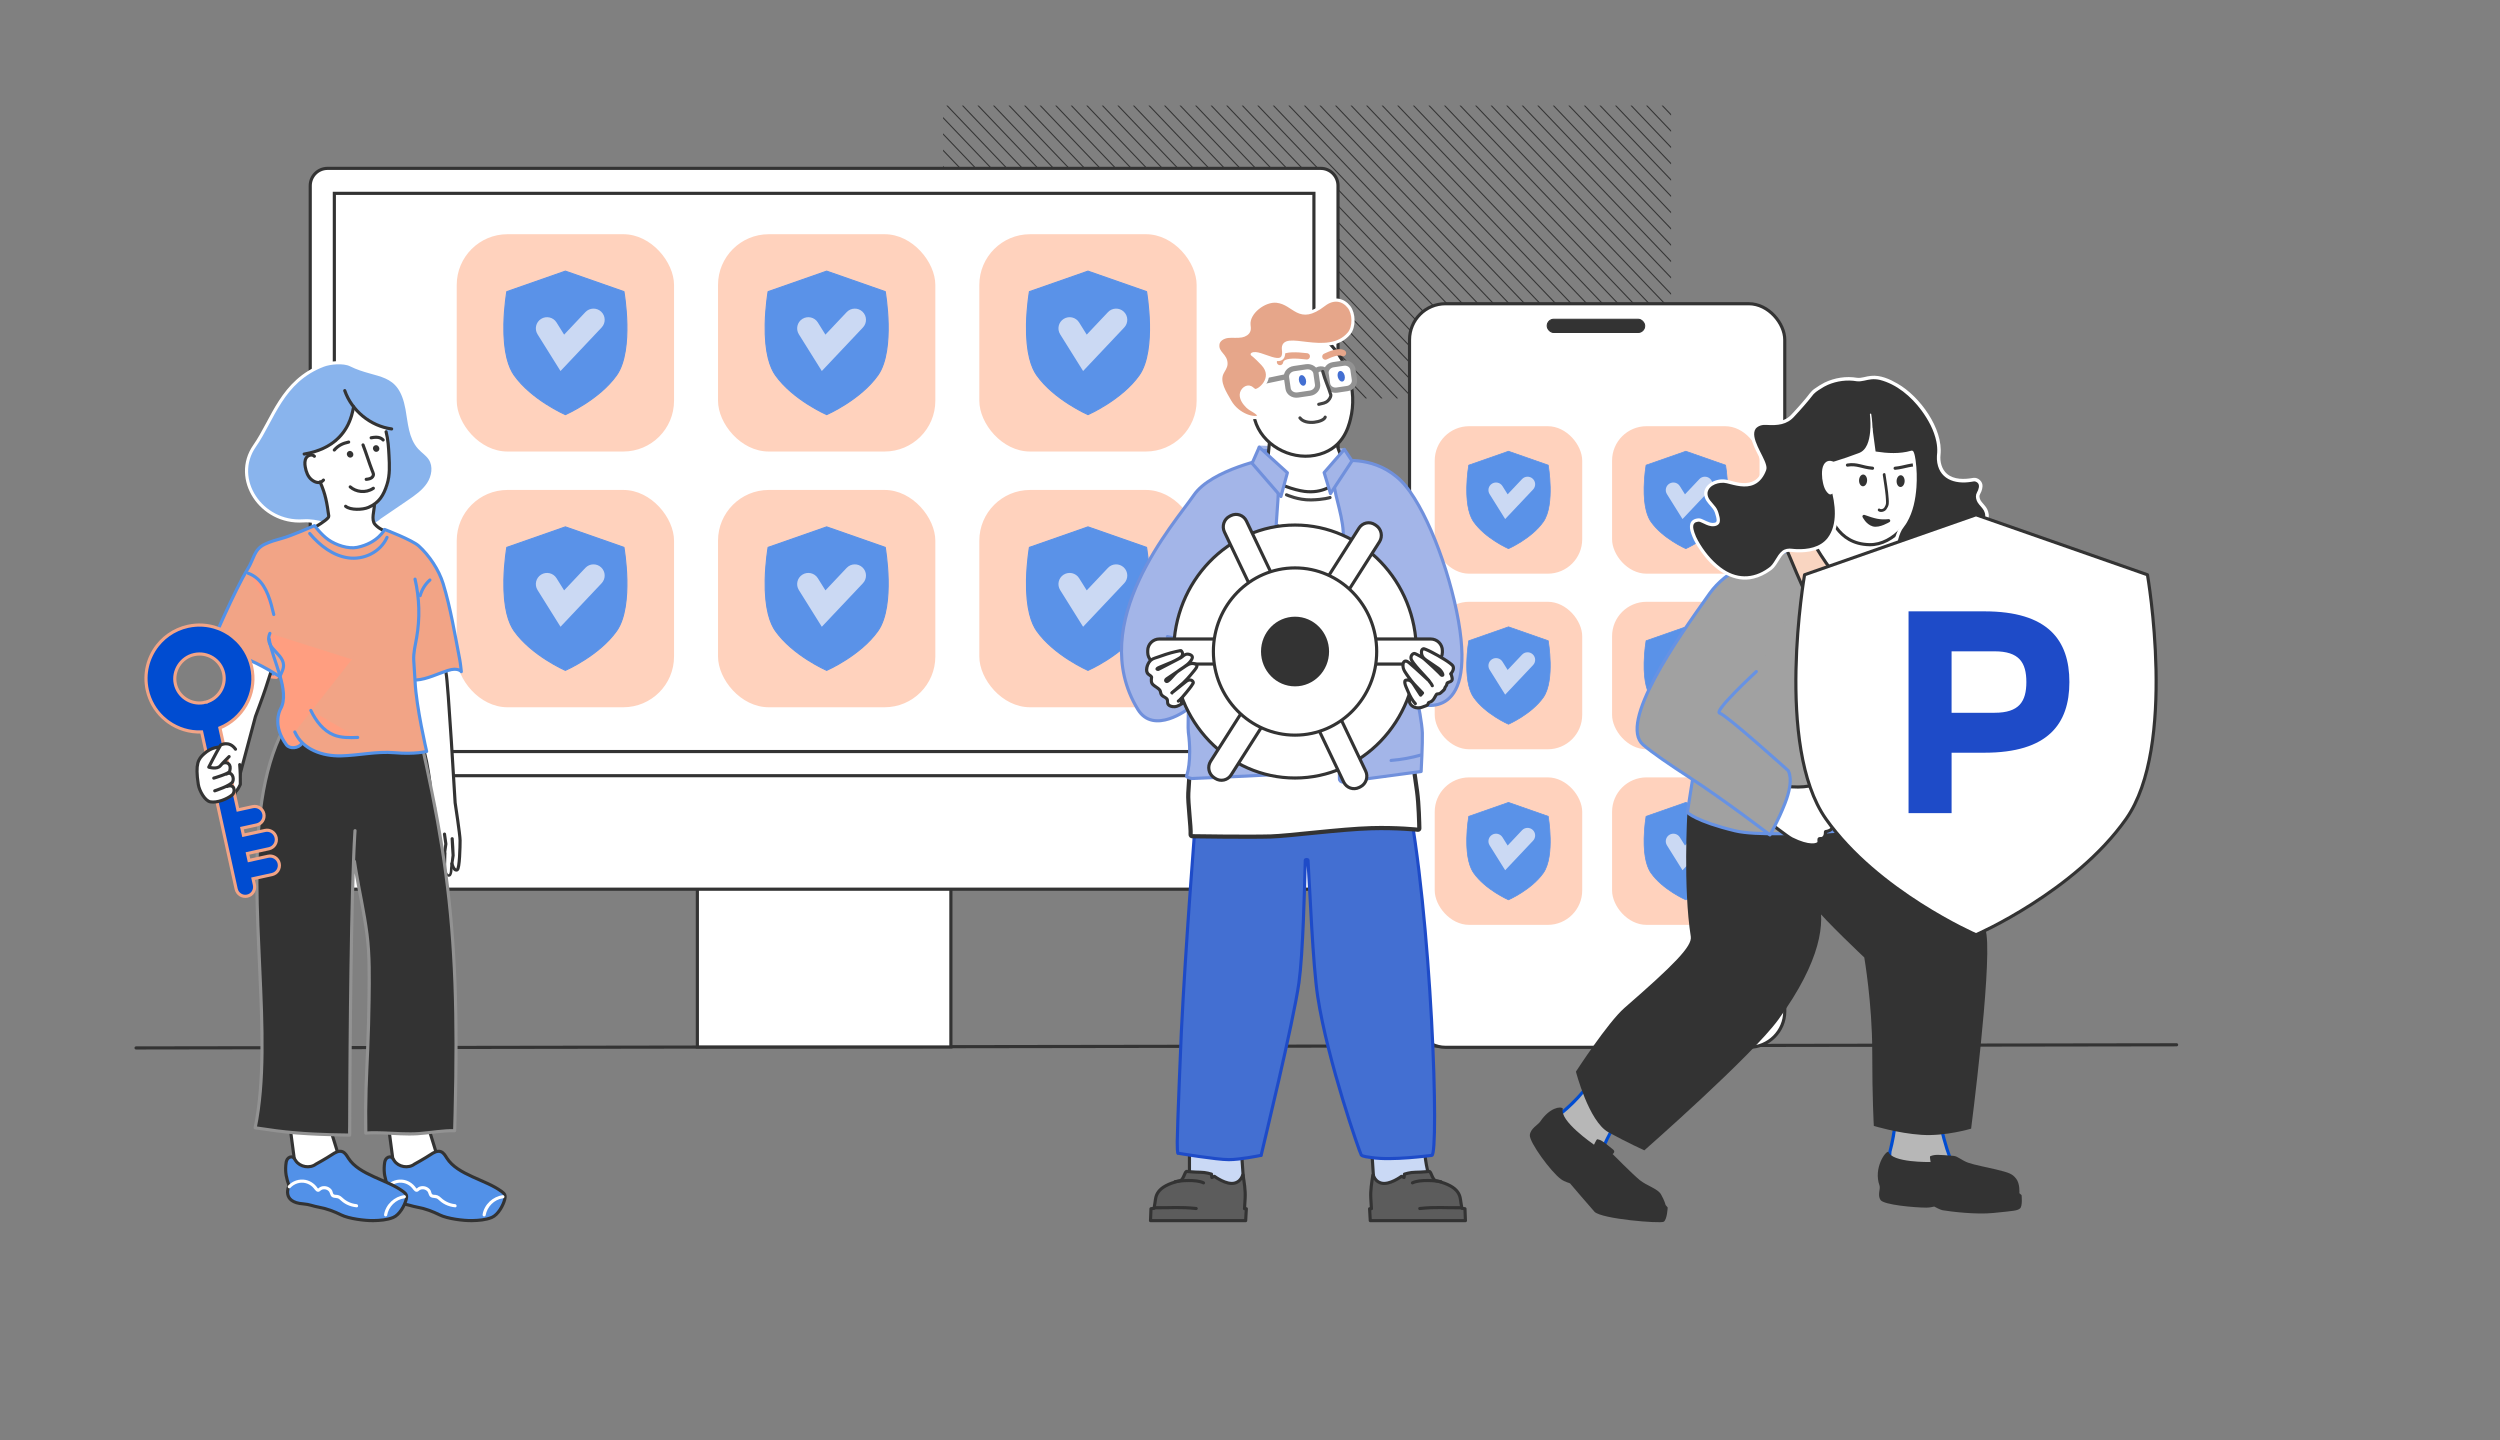<?xml version="1.0" encoding="UTF-8"?>
<svg id="Layer_1" data-name="Layer 1" xmlns="http://www.w3.org/2000/svg" xmlns:xlink="http://www.w3.org/1999/xlink" viewBox="0 0 2377.38 1369.84">
  <rect x="0" y="0" width="2377.38" height="1369.84" fill="#808080" stroke="none"/>
  <defs>
    <style>
      .cls-1, .cls-2, .cls-3, .cls-4, .cls-5, .cls-6, .cls-7 {
        fill: none;
      }

      .cls-8, .cls-9 {
        fill: #004cd1;
      }

      .cls-10 {
        fill: #5a92e8;
      }

      .cls-11, .cls-12, .cls-13, .cls-14, .cls-4, .cls-9, .cls-15 {
        stroke-miterlimit: 10;
      }

      .cls-11, .cls-12, .cls-14, .cls-3, .cls-4, .cls-16, .cls-17, .cls-18, .cls-19, .cls-15, .cls-20 {
        stroke: #333;
      }

      .cls-11, .cls-21, .cls-13, .cls-14, .cls-22, .cls-23, .cls-2, .cls-3, .cls-24, .cls-16, .cls-25, .cls-5, .cls-26, .cls-27, .cls-28, .cls-17, .cls-9, .cls-18, .cls-29, .cls-19, .cls-30, .cls-31, .cls-20 {
        stroke-width: 3px;
      }

      .cls-11, .cls-28 {
        fill: #5291e8;
      }

      .cls-12 {
        stroke-width: 4px;
      }

      .cls-12, .cls-14, .cls-23, .cls-32, .cls-33, .cls-31, .cls-20 {
        fill: #fff;
      }

      .cls-21, .cls-22, .cls-23, .cls-2, .cls-3, .cls-32, .cls-24, .cls-16, .cls-25, .cls-5, .cls-6, .cls-26, .cls-27, .cls-28, .cls-17, .cls-18, .cls-29, .cls-19, .cls-7, .cls-30, .cls-31, .cls-20 {
        stroke-linecap: round;
        stroke-linejoin: round;
      }

      .cls-21, .cls-34 {
        fill: #ff9e80;
      }

      .cls-21, .cls-5, .cls-27 {
        stroke: #5291e8;
      }

      .cls-13, .cls-24 {
        fill: #a1a1a1;
        stroke: #6792e3;
      }

      .cls-22 {
        fill: #e6a68a;
      }

      .cls-22, .cls-23, .cls-29 {
        stroke: #fff;
      }

      .cls-35 {
        fill: #ffd2bd;
      }

      .cls-2, .cls-26 {
        stroke: #7090dc;
      }

      .cls-36, .cls-25 {
        fill: #7090dc;
      }

      .cls-37 {
        fill: #1e4bc8;
      }

      .cls-32, .cls-6 {
        stroke: #929292;
        stroke-width: 5px;
      }

      .cls-16 {
        fill: #cad9f5;
      }

      .cls-25 {
        stroke: #a3b5e8;
      }

      .cls-38 {
        fill: #929292;
      }

      .cls-26 {
        fill: #a3b5e8;
      }

      .cls-39 {
        fill: #b7b7b7;
      }

      .cls-40, .cls-30 {
        fill: #436fd2;
      }

      .cls-27 {
        fill: #f2a486;
      }

      .cls-41 {
        fill: #cbd9f3;
      }

      .cls-28 {
        stroke: #ff9e80;
      }

      .cls-17 {
        fill: #f9d5c1;
      }

      .cls-9 {
        stroke: #f2a486;
      }

      .cls-18, .cls-15, .cls-42 {
        fill: #333;
      }

      .cls-29 {
        fill: #89b4ed;
      }

      .cls-19 {
        fill: #5c5c5c;
      }

      .cls-7 {
        stroke: #e6a68a;
        stroke-width: 6px;
      }

      .cls-30 {
        stroke: #1e4bc8;
      }

      .cls-31 {
        stroke: #424242;
      }

      .cls-43 {
        clip-path: url(#clippath);
      }
    </style>
    <clipPath id="clippath">
      <rect class="cls-1" x="896.83" y="100.42" width="692.29" height="278.47"/>
    </clipPath>
  </defs>
  <line class="cls-3" x1="129.38" y1="996.54" x2="2069.84" y2="993.54"/>
  <g class="cls-43">
    <g>
      <line class="cls-4" x1="-117.42" y1="-532.75" x2="2316.8" y2="2018.72"/>
      <line class="cls-4" x1="-96.21" y1="-526.02" x2="2338.01" y2="2025.45"/>
      <line class="cls-4" x1="-75" y1="-519.28" x2="2359.22" y2="2032.19"/>
      <line class="cls-4" x1="-53.79" y1="-512.55" x2="2380.43" y2="2038.92"/>
      <line class="cls-4" x1="-32.58" y1="-505.81" x2="2401.64" y2="2045.66"/>
      <line class="cls-4" x1="-11.38" y1="-499.08" x2="2422.85" y2="2052.4"/>
      <line class="cls-4" x1="9.83" y1="-492.34" x2="2444.06" y2="2059.13"/>
      <line class="cls-4" x1="31.04" y1="-485.61" x2="2465.27" y2="2065.87"/>
      <line class="cls-4" x1="52.25" y1="-478.87" x2="2486.48" y2="2072.6"/>
      <line class="cls-4" x1="73.46" y1="-472.14" x2="2507.69" y2="2079.34"/>
      <line class="cls-4" x1="94.67" y1="-465.4" x2="2528.89" y2="2086.07"/>
      <line class="cls-4" x1="115.88" y1="-458.66" x2="2550.1" y2="2092.81"/>
      <line class="cls-4" x1="137.09" y1="-451.93" x2="2571.31" y2="2099.54"/>
      <line class="cls-4" x1="158.3" y1="-445.19" x2="2592.52" y2="2106.28"/>
      <line class="cls-4" x1="179.51" y1="-438.46" x2="2613.73" y2="2113.01"/>
      <line class="cls-4" x1="200.71" y1="-431.72" x2="2634.94" y2="2119.75"/>
      <line class="cls-4" x1="221.92" y1="-424.99" x2="2656.15" y2="2126.48"/>
      <line class="cls-4" x1="243.13" y1="-418.25" x2="2677.36" y2="2133.22"/>
      <line class="cls-4" x1="264.34" y1="-411.52" x2="2698.57" y2="2139.95"/>
      <line class="cls-4" x1="285.55" y1="-404.78" x2="2719.77" y2="2146.69"/>
      <line class="cls-4" x1="306.76" y1="-398.05" x2="2740.98" y2="2153.43"/>
      <line class="cls-4" x1="327.97" y1="-391.31" x2="2762.19" y2="2160.16"/>
      <line class="cls-4" x1="349.18" y1="-384.58" x2="2783.4" y2="2166.9"/>
      <line class="cls-4" x1="370.39" y1="-377.84" x2="2804.61" y2="2173.63"/>
      <line class="cls-4" x1="391.59" y1="-371.11" x2="2825.82" y2="2180.37"/>
      <line class="cls-4" x1="412.8" y1="-364.37" x2="2847.03" y2="2187.1"/>
      <line class="cls-4" x1="434.01" y1="-357.64" x2="2868.24" y2="2193.84"/>
      <line class="cls-4" x1="455.22" y1="-350.9" x2="2889.45" y2="2200.57"/>
      <line class="cls-4" x1="476.43" y1="-344.16" x2="2910.66" y2="2207.31"/>
      <line class="cls-4" x1="497.64" y1="-337.43" x2="2931.86" y2="2214.04"/>
      <line class="cls-4" x1="518.85" y1="-330.69" x2="2953.07" y2="2220.78"/>
      <line class="cls-4" x1="540.06" y1="-323.96" x2="2974.28" y2="2227.51"/>
      <line class="cls-4" x1="561.27" y1="-317.22" x2="2995.49" y2="2234.25"/>
      <line class="cls-4" x1="582.48" y1="-310.49" x2="3016.7" y2="2240.98"/>
      <line class="cls-4" x1="603.68" y1="-303.75" x2="3037.91" y2="2247.72"/>
      <line class="cls-4" x1="624.89" y1="-297.02" x2="3059.12" y2="2254.45"/>
      <line class="cls-4" x1="646.1" y1="-290.28" x2="3080.33" y2="2261.19"/>
      <line class="cls-4" x1="667.31" y1="-283.55" x2="3101.54" y2="2267.93"/>
      <line class="cls-4" x1="688.52" y1="-276.81" x2="3122.75" y2="2274.66"/>
      <line class="cls-4" x1="709.73" y1="-270.08" x2="3143.95" y2="2281.4"/>
      <line class="cls-4" x1="730.94" y1="-263.34" x2="3165.16" y2="2288.13"/>
      <line class="cls-4" x1="752.15" y1="-256.61" x2="3186.37" y2="2294.87"/>
      <line class="cls-4" x1="773.36" y1="-249.87" x2="3207.58" y2="2301.6"/>
      <line class="cls-4" x1="794.57" y1="-243.14" x2="3228.79" y2="2308.34"/>
      <line class="cls-4" x1="815.77" y1="-236.4" x2="3250" y2="2315.07"/>
      <line class="cls-4" x1="836.98" y1="-229.66" x2="3271.21" y2="2321.81"/>
      <line class="cls-4" x1="858.19" y1="-222.93" x2="3292.42" y2="2328.54"/>
      <line class="cls-4" x1="879.4" y1="-216.19" x2="3313.63" y2="2335.28"/>
      <line class="cls-4" x1="900.61" y1="-209.46" x2="3334.84" y2="2342.01"/>
      <line class="cls-4" x1="921.82" y1="-202.72" x2="3356.04" y2="2348.75"/>
      <line class="cls-4" x1="943.03" y1="-195.99" x2="3377.25" y2="2355.48"/>
      <line class="cls-4" x1="964.24" y1="-189.25" x2="3398.46" y2="2362.22"/>
      <line class="cls-4" x1="985.45" y1="-182.52" x2="3419.67" y2="2368.95"/>
      <line class="cls-4" x1="1006.65" y1="-175.78" x2="3440.88" y2="2375.69"/>
      <line class="cls-4" x1="1027.86" y1="-169.05" x2="3462.09" y2="2382.43"/>
      <line class="cls-4" x1="1049.07" y1="-162.31" x2="3483.3" y2="2389.16"/>
      <line class="cls-4" x1="1070.28" y1="-155.58" x2="3504.51" y2="2395.9"/>
      <line class="cls-4" x1="279.43" y1="-1015.67" x2="2713.66" y2="1535.8"/>
      <line class="cls-4" x1="300.64" y1="-1008.94" x2="2734.87" y2="1542.54"/>
      <line class="cls-4" x1="321.85" y1="-1002.2" x2="2756.08" y2="1549.27"/>
      <line class="cls-4" x1="343.06" y1="-995.47" x2="2777.29" y2="1556.01"/>
      <line class="cls-4" x1="364.27" y1="-988.73" x2="2798.49" y2="1562.74"/>
      <line class="cls-4" x1="385.48" y1="-982" x2="2819.7" y2="1569.48"/>
      <line class="cls-4" x1="406.69" y1="-975.26" x2="2840.91" y2="1576.21"/>
      <line class="cls-4" x1="427.9" y1="-968.53" x2="2862.12" y2="1582.95"/>
      <line class="cls-4" x1="449.11" y1="-961.79" x2="2883.33" y2="1589.68"/>
      <line class="cls-4" x1="470.31" y1="-955.05" x2="2904.54" y2="1596.42"/>
      <line class="cls-4" x1="491.52" y1="-948.32" x2="2925.75" y2="1603.15"/>
      <line class="cls-4" x1="512.73" y1="-941.58" x2="2946.96" y2="1609.89"/>
      <line class="cls-4" x1="533.94" y1="-934.85" x2="2968.17" y2="1616.62"/>
      <line class="cls-4" x1="555.15" y1="-928.11" x2="2989.38" y2="1623.36"/>
      <line class="cls-4" x1="576.36" y1="-921.38" x2="3010.58" y2="1630.09"/>
      <line class="cls-4" x1="597.57" y1="-914.64" x2="3031.79" y2="1636.83"/>
      <line class="cls-4" x1="618.78" y1="-907.91" x2="3053" y2="1643.56"/>
      <line class="cls-4" x1="639.99" y1="-901.17" x2="3074.21" y2="1650.3"/>
      <line class="cls-4" x1="661.2" y1="-894.44" x2="3095.42" y2="1657.04"/>
      <line class="cls-4" x1="682.4" y1="-887.7" x2="3116.63" y2="1663.77"/>
      <line class="cls-4" x1="703.61" y1="-880.97" x2="3137.84" y2="1670.51"/>
      <line class="cls-4" x1="724.82" y1="-874.23" x2="3159.05" y2="1677.24"/>
      <line class="cls-4" x1="746.03" y1="-867.5" x2="3180.26" y2="1683.98"/>
      <line class="cls-4" x1="767.24" y1="-860.76" x2="3201.47" y2="1690.71"/>
      <line class="cls-4" x1="788.45" y1="-854.03" x2="3222.67" y2="1697.45"/>
      <line class="cls-4" x1="809.66" y1="-847.29" x2="3243.88" y2="1704.18"/>
      <line class="cls-4" x1="830.87" y1="-840.55" x2="3265.09" y2="1710.92"/>
      <line class="cls-4" x1="852.08" y1="-833.82" x2="3286.3" y2="1717.65"/>
      <line class="cls-4" x1="873.29" y1="-827.08" x2="3307.51" y2="1724.39"/>
      <line class="cls-4" x1="894.49" y1="-820.35" x2="3328.72" y2="1731.12"/>
      <line class="cls-4" x1="915.7" y1="-813.61" x2="3349.93" y2="1737.86"/>
      <line class="cls-4" x1="936.91" y1="-806.88" x2="3371.14" y2="1744.59"/>
      <line class="cls-4" x1="958.12" y1="-800.14" x2="3392.35" y2="1751.33"/>
      <line class="cls-4" x1="979.33" y1="-793.41" x2="3413.55" y2="1758.06"/>
      <line class="cls-4" x1="1000.54" y1="-786.67" x2="3434.76" y2="1764.8"/>
      <line class="cls-4" x1="1021.75" y1="-779.94" x2="3455.97" y2="1771.54"/>
      <line class="cls-4" x1="1042.96" y1="-773.2" x2="3477.18" y2="1778.27"/>
      <line class="cls-4" x1="1064.17" y1="-766.47" x2="3498.39" y2="1785.01"/>
      <line class="cls-4" x1="1085.37" y1="-759.73" x2="3519.6" y2="1791.74"/>
      <line class="cls-4" x1="1106.58" y1="-753" x2="3540.81" y2="1798.48"/>
      <line class="cls-4" x1="1127.79" y1="-746.26" x2="3562.02" y2="1805.21"/>
      <line class="cls-4" x1="1149" y1="-739.52" x2="3583.23" y2="1811.95"/>
      <line class="cls-4" x1="1170.21" y1="-732.79" x2="3604.44" y2="1818.68"/>
      <line class="cls-4" x1="1191.42" y1="-726.05" x2="3625.64" y2="1825.42"/>
      <line class="cls-4" x1="1212.63" y1="-719.32" x2="3646.85" y2="1832.15"/>
      <line class="cls-4" x1="1233.84" y1="-712.58" x2="3668.06" y2="1838.89"/>
      <line class="cls-4" x1="1255.05" y1="-705.85" x2="3689.27" y2="1845.62"/>
      <line class="cls-4" x1="1276.26" y1="-699.11" x2="3710.48" y2="1852.36"/>
      <line class="cls-4" x1="1297.46" y1="-692.38" x2="3731.69" y2="1859.09"/>
      <line class="cls-4" x1="1318.67" y1="-685.64" x2="3752.9" y2="1865.83"/>
      <line class="cls-4" x1="1339.88" y1="-678.91" x2="3774.11" y2="1872.57"/>
      <line class="cls-4" x1="1361.09" y1="-672.17" x2="3795.32" y2="1879.3"/>
      <line class="cls-4" x1="1382.3" y1="-665.44" x2="3816.53" y2="1886.04"/>
      <line class="cls-4" x1="1403.51" y1="-658.7" x2="3837.73" y2="1892.77"/>
      <line class="cls-4" x1="1424.72" y1="-651.97" x2="3858.94" y2="1899.51"/>
      <line class="cls-4" x1="1445.93" y1="-645.23" x2="3880.15" y2="1906.24"/>
      <line class="cls-4" x1="1467.14" y1="-638.5" x2="3901.36" y2="1912.98"/>
      <line class="cls-4" x1="1091.49" y1="-148.84" x2="3525.72" y2="2402.63"/>
    </g>
  </g>
  <g>
    <g>
      <g>
        <path class="cls-14" d="M311.49,160.11h944.42c9.09,0,16.47,7.38,16.47,16.47v561.86H295.02V176.58c0-9.09,7.38-16.47,16.47-16.47Z"/>
        <rect class="cls-14" x="663.16" y="832.94" width="241.09" height="162.67"/>
        <rect class="cls-14" x="317.94" y="183.86" width="931.53" height="530.82"/>
        <path class="cls-14" d="M295.14,737.65h977.12v90.07c0,9.86-8.01,17.87-17.87,17.87H313.01c-9.86,0-17.87-8.01-17.87-17.87v-90.07h0Z"/>
      </g>
      <g>
        <g>
          <g>
            <rect class="cls-35" x="434.32" y="222.72" width="206.66" height="206.66" rx="48.27" ry="48.27"/>
            <g>
              <g>
                <path class="cls-10" d="M537.65,394.28s32.02-13.92,48.73-37.59c16.71-23.67,6.96-79.36,6.96-79.36l-55.69-19.49-55.69,19.49s-9.75,55.69,6.96,79.36c16.71,23.67,48.73,37.59,48.73,37.59Z"/>
                <path class="cls-10" d="M537.65,394.81c-.07,0-.14-.01-.21-.04-.32-.14-32.35-14.25-48.95-37.77-4.81-6.81-10.42-20.82-9.84-48.87.34-16.73,2.77-30.75,2.79-30.89.03-.19.17-.35.35-.41l55.69-19.49c.11-.04.24-.04.35,0l55.69,19.49c.18.06.32.22.35.41.02.14,2.45,14.16,2.79,30.89.32,15.48-1.13,36.53-9.84,48.87-16.6,23.52-48.63,37.63-48.95,37.77-.07.03-.14.04-.21.04ZM482.43,277.72c-.35,2.14-2.41,15.15-2.73,30.43-.32,15.32,1.1,36.12,9.65,48.22,15.72,22.27,45.48,36.05,48.3,37.32,2.81-1.27,32.58-15.05,48.3-37.32,8.55-12.11,9.96-32.91,9.65-48.22-.31-15.29-2.37-28.29-2.73-30.43l-55.22-19.33-55.22,19.33Z"/>
              </g>
              <path class="cls-41" d="M533.02,352.84l-21.84-34.94c-3.11-4.98-1.6-11.54,3.38-14.65,4.98-3.11,11.54-1.6,14.65,3.38l7.24,11.59,20.21-21.4c4.03-4.27,10.76-4.46,15.03-.43,4.27,4.03,4.46,10.76.43,15.03l-39.11,41.41Z"/>
            </g>
          </g>
          <g>
            <rect class="cls-35" x="682.8" y="222.72" width="206.66" height="206.66" rx="48.27" ry="48.27"/>
            <g>
              <g>
                <path class="cls-10" d="M786.13,394.28s32.02-13.92,48.73-37.59c16.71-23.67,6.96-79.36,6.96-79.36l-55.69-19.49-55.69,19.49s-9.75,55.69,6.96,79.36c16.71,23.67,48.73,37.59,48.73,37.59Z"/>
                <path class="cls-10" d="M786.13,394.81c-.07,0-.14-.01-.21-.04-.32-.14-32.35-14.25-48.95-37.77-4.81-6.81-10.42-20.82-9.84-48.87.34-16.73,2.77-30.75,2.79-30.89.03-.19.17-.35.35-.41l55.69-19.49c.11-.04.24-.04.35,0l55.69,19.49c.18.06.32.22.35.41.02.14,2.45,14.16,2.79,30.89.32,15.48-1.13,36.53-9.84,48.87-16.6,23.52-48.63,37.63-48.95,37.77-.07.03-.14.04-.21.04ZM730.91,277.72c-.35,2.14-2.41,15.15-2.73,30.43-.32,15.32,1.1,36.12,9.65,48.22,15.72,22.27,45.48,36.05,48.3,37.32,2.81-1.27,32.58-15.05,48.3-37.32,8.55-12.11,9.96-32.91,9.65-48.22-.31-15.29-2.37-28.29-2.73-30.43l-55.22-19.33-55.22,19.33Z"/>
              </g>
              <path class="cls-41" d="M781.51,352.84l-21.84-34.94c-3.11-4.98-1.6-11.54,3.38-14.65,4.98-3.11,11.54-1.6,14.65,3.38l7.24,11.59,20.21-21.4c4.03-4.27,10.76-4.46,15.03-.43,4.27,4.03,4.46,10.76.43,15.03l-39.11,41.41Z"/>
            </g>
          </g>
          <g>
            <rect class="cls-35" x="931.28" y="222.72" width="206.66" height="206.66" rx="48.27" ry="48.27"/>
            <g>
              <g>
                <path class="cls-10" d="M1034.62,394.28s32.02-13.92,48.73-37.59c16.71-23.67,6.96-79.36,6.96-79.36l-55.69-19.49-55.69,19.49s-9.75,55.69,6.96,79.36c16.71,23.67,48.73,37.59,48.73,37.59Z"/>
                <path class="cls-10" d="M1034.62,394.81c-.07,0-.14-.01-.21-.04-.32-.14-32.35-14.25-48.95-37.77-4.81-6.81-10.42-20.82-9.84-48.87.34-16.73,2.77-30.75,2.79-30.89.03-.19.17-.35.35-.41l55.69-19.49c.11-.04.24-.04.35,0l55.69,19.49c.18.06.32.22.35.41.02.14,2.45,14.16,2.79,30.89.32,15.48-1.13,36.53-9.84,48.87-16.6,23.52-48.63,37.63-48.95,37.77-.07.03-.14.04-.21.04ZM979.4,277.72c-.35,2.14-2.41,15.15-2.73,30.43-.32,15.32,1.1,36.12,9.65,48.22,15.72,22.27,45.48,36.05,48.3,37.32,2.81-1.27,32.58-15.05,48.3-37.32,8.55-12.11,9.96-32.91,9.65-48.22-.31-15.29-2.37-28.29-2.73-30.43l-55.22-19.33-55.22,19.33Z"/>
              </g>
              <path class="cls-41" d="M1029.99,352.84l-21.84-34.94c-3.11-4.98-1.6-11.54,3.38-14.65,4.98-3.11,11.54-1.6,14.65,3.38l7.24,11.59,20.21-21.4c4.03-4.27,10.76-4.46,15.03-.43,4.27,4.03,4.46,10.76.43,15.03l-39.11,41.41Z"/>
            </g>
          </g>
        </g>
        <g>
          <g>
            <rect class="cls-35" x="434.32" y="465.92" width="206.66" height="206.66" rx="48.27" ry="48.27"/>
            <g>
              <g>
                <path class="cls-10" d="M537.65,637.47s32.02-13.92,48.73-37.59c16.71-23.67,6.96-79.36,6.96-79.36l-55.69-19.49-55.69,19.49s-9.75,55.69,6.96,79.36c16.71,23.67,48.73,37.59,48.73,37.59Z"/>
                <path class="cls-10" d="M537.65,638.01c-.07,0-.14-.01-.21-.04-.32-.14-32.35-14.25-48.95-37.77-4.81-6.81-10.42-20.82-9.84-48.87.34-16.73,2.77-30.75,2.79-30.89.03-.19.17-.35.35-.41l55.69-19.49c.11-.04.24-.04.35,0l55.69,19.49c.18.06.32.22.35.41.02.14,2.45,14.16,2.79,30.89.32,15.48-1.13,36.53-9.84,48.87-16.6,23.52-48.63,37.63-48.95,37.77-.07.03-.14.04-.21.04ZM482.43,520.92c-.35,2.14-2.41,15.15-2.73,30.43-.32,15.32,1.1,36.12,9.65,48.22,15.72,22.27,45.48,36.05,48.3,37.32,2.81-1.27,32.58-15.05,48.3-37.32,8.55-12.11,9.96-32.91,9.65-48.22-.31-15.29-2.37-28.29-2.73-30.43l-55.22-19.33-55.22,19.33Z"/>
              </g>
              <path class="cls-41" d="M533.02,596.04l-21.84-34.94c-3.11-4.98-1.6-11.54,3.38-14.65,4.98-3.11,11.54-1.6,14.65,3.38l7.24,11.59,20.21-21.4c4.03-4.27,10.76-4.46,15.03-.43,4.27,4.03,4.46,10.76.43,15.03l-39.11,41.41Z"/>
            </g>
          </g>
          <g>
            <rect class="cls-35" x="682.8" y="465.92" width="206.66" height="206.66" rx="48.27" ry="48.27"/>
            <g>
              <g>
                <path class="cls-10" d="M786.13,637.47s32.02-13.92,48.73-37.59c16.71-23.67,6.96-79.36,6.96-79.36l-55.69-19.49-55.69,19.49s-9.75,55.69,6.96,79.36c16.71,23.67,48.73,37.59,48.73,37.59Z"/>
                <path class="cls-10" d="M786.13,638.01c-.07,0-.14-.01-.21-.04-.32-.14-32.35-14.25-48.95-37.77-4.81-6.81-10.42-20.82-9.84-48.87.34-16.73,2.77-30.75,2.79-30.89.03-.19.17-.35.35-.41l55.69-19.49c.11-.04.24-.04.35,0l55.69,19.49c.18.06.32.22.35.41.02.14,2.45,14.16,2.79,30.89.32,15.48-1.13,36.53-9.84,48.87-16.6,23.52-48.63,37.63-48.95,37.77-.07.03-.14.04-.21.04ZM730.91,520.92c-.35,2.14-2.41,15.15-2.73,30.43-.32,15.32,1.1,36.12,9.65,48.22,15.72,22.27,45.48,36.05,48.3,37.32,2.81-1.27,32.58-15.05,48.3-37.32,8.55-12.11,9.96-32.91,9.65-48.22-.31-15.29-2.37-28.29-2.73-30.43l-55.22-19.33-55.22,19.33Z"/>
              </g>
              <path class="cls-41" d="M781.51,596.04l-21.84-34.94c-3.11-4.98-1.6-11.54,3.38-14.65,4.98-3.11,11.54-1.6,14.65,3.38l7.24,11.59,20.21-21.4c4.03-4.27,10.76-4.46,15.03-.43,4.27,4.03,4.46,10.76.43,15.03l-39.11,41.41Z"/>
            </g>
          </g>
          <g>
            <rect class="cls-35" x="931.28" y="465.92" width="206.66" height="206.66" rx="48.27" ry="48.27"/>
            <g>
              <g>
                <path class="cls-10" d="M1034.62,637.47s32.02-13.92,48.73-37.59c16.71-23.67,6.96-79.36,6.96-79.36l-55.69-19.49-55.69,19.49s-9.75,55.69,6.96,79.36c16.71,23.67,48.73,37.59,48.73,37.59Z"/>
                <path class="cls-10" d="M1034.62,638.01c-.07,0-.14-.01-.21-.04-.32-.14-32.35-14.25-48.95-37.77-4.81-6.81-10.42-20.82-9.84-48.87.34-16.73,2.77-30.75,2.79-30.89.03-.19.17-.35.35-.41l55.69-19.49c.11-.04.24-.04.35,0l55.69,19.49c.18.06.32.22.35.41.02.14,2.45,14.16,2.79,30.89.32,15.48-1.13,36.53-9.84,48.87-16.6,23.52-48.63,37.63-48.95,37.77-.07.03-.14.04-.21.04ZM979.4,520.92c-.35,2.14-2.41,15.15-2.73,30.43-.32,15.32,1.1,36.12,9.65,48.22,15.72,22.27,45.48,36.05,48.3,37.32,2.81-1.27,32.58-15.05,48.3-37.32,8.55-12.11,9.96-32.91,9.65-48.22-.31-15.29-2.37-28.29-2.73-30.43l-55.22-19.33-55.22,19.33Z"/>
              </g>
              <path class="cls-41" d="M1029.99,596.04l-21.84-34.94c-3.11-4.98-1.6-11.54,3.38-14.65,4.98-3.11,11.54-1.6,14.65,3.38l7.24,11.59,20.21-21.4c4.03-4.27,10.76-4.46,15.03-.43,4.27,4.03,4.46,10.76.43,15.03l-39.11,41.41Z"/>
            </g>
          </g>
        </g>
      </g>
    </g>
    <g>
      <rect class="cls-20" x="1340.39" y="288.83" width="356.84" height="707.13" rx="34.25" ry="34.25"/>
      <g>
        <g>
          <g>
            <rect class="cls-35" x="1364.35" y="405.29" width="140.26" height="140.26" rx="32.76" ry="32.76"/>
            <g>
              <g>
                <path class="cls-10" d="M1434.48,521.72s21.73-9.45,33.07-25.51c11.34-16.06,4.72-53.86,4.72-53.86l-37.8-13.23-37.8,13.23s-6.61,37.8,4.72,53.86c11.34,16.06,33.07,25.51,33.07,25.51Z"/>
                <path class="cls-10" d="M1434.49,522.08s-.1,0-.14-.03c-.22-.09-21.96-9.67-33.22-25.64-3.26-4.62-7.07-14.13-6.68-33.17.23-11.35,1.88-20.87,1.9-20.96.02-.13.11-.24.24-.28l37.8-13.23c.08-.03.16-.03.24,0l37.8,13.23c.12.04.21.15.24.28.02.09,1.66,9.61,1.9,20.96.22,10.51-.77,24.79-6.68,33.17-11.27,15.96-33.01,25.54-33.22,25.64-.05.02-.09.03-.14.03ZM1397.01,442.62c-.24,1.45-1.64,10.28-1.85,20.65-.21,10.4.75,24.51,6.55,32.73,10.67,15.12,30.87,24.47,32.78,25.33,1.91-.86,22.11-10.21,32.78-25.33,5.8-8.22,6.76-22.33,6.55-32.73-.21-10.37-1.61-19.2-1.85-20.65l-37.48-13.12-37.48,13.12Z"/>
              </g>
              <path class="cls-41" d="M1431.35,493.6l-14.82-23.71c-2.11-3.38-1.09-7.83,2.29-9.95,3.38-2.11,7.83-1.09,9.95,2.29l4.92,7.87,13.71-14.52c2.74-2.9,7.3-3.03,10.2-.29,2.9,2.74,3.03,7.3.29,10.2l-26.55,28.11Z"/>
            </g>
          </g>
          <g>
            <rect class="cls-35" x="1533" y="405.29" width="140.26" height="140.26" rx="32.76" ry="32.76"/>
            <g>
              <g>
                <path class="cls-10" d="M1603.13,521.72s21.73-9.45,33.07-25.51c11.34-16.06,4.72-53.86,4.72-53.86l-37.8-13.23-37.8,13.23s-6.61,37.8,4.72,53.86c11.34,16.06,33.07,25.51,33.07,25.51Z"/>
                <path class="cls-10" d="M1603.13,522.08s-.1,0-.14-.03c-.22-.09-21.96-9.67-33.22-25.64-3.26-4.62-7.07-14.13-6.68-33.17.23-11.35,1.88-20.87,1.9-20.96.02-.13.11-.24.24-.28l37.8-13.23c.08-.03.16-.03.24,0l37.8,13.23c.12.04.21.15.24.28.02.09,1.66,9.61,1.9,20.96.22,10.51-.77,24.79-6.68,33.17-11.27,15.96-33.01,25.54-33.22,25.64-.05.02-.09.03-.14.03ZM1565.65,442.62c-.24,1.45-1.64,10.28-1.85,20.65-.21,10.4.75,24.51,6.55,32.73,10.67,15.12,30.87,24.47,32.78,25.33,1.91-.86,22.11-10.21,32.78-25.33,5.8-8.22,6.76-22.33,6.55-32.73-.21-10.37-1.61-19.2-1.85-20.65l-37.48-13.12-37.48,13.12Z"/>
              </g>
              <path class="cls-41" d="M1599.99,493.6l-14.82-23.71c-2.11-3.38-1.09-7.83,2.29-9.95,3.38-2.11,7.83-1.09,9.95,2.29l4.92,7.87,13.71-14.52c2.74-2.9,7.3-3.03,10.2-.29,2.9,2.74,3.03,7.3.29,10.2l-26.55,28.11Z"/>
            </g>
          </g>
        </g>
        <g>
          <g>
            <rect class="cls-35" x="1364.35" y="572.27" width="140.26" height="140.26" rx="32.76" ry="32.76"/>
            <g>
              <g>
                <path class="cls-10" d="M1434.48,688.7s21.73-9.45,33.07-25.51c11.34-16.06,4.72-53.86,4.72-53.86l-37.8-13.23-37.8,13.23s-6.61,37.8,4.72,53.86c11.34,16.06,33.07,25.51,33.07,25.51Z"/>
                <path class="cls-10" d="M1434.49,689.06s-.1,0-.14-.03c-.22-.09-21.96-9.67-33.22-25.64-3.26-4.62-7.07-14.13-6.68-33.17.23-11.35,1.88-20.87,1.9-20.96.02-.13.11-.24.24-.28l37.8-13.23c.08-.03.16-.03.24,0l37.8,13.23c.12.04.21.15.24.28.02.09,1.66,9.61,1.9,20.96.22,10.51-.77,24.79-6.68,33.17-11.27,15.96-33.01,25.54-33.22,25.64-.05.02-.09.03-.14.03ZM1397.01,609.6c-.24,1.45-1.64,10.28-1.85,20.65-.21,10.4.75,24.51,6.55,32.73,10.67,15.12,30.87,24.47,32.78,25.33,1.91-.86,22.11-10.21,32.78-25.33,5.8-8.22,6.76-22.33,6.55-32.73-.21-10.37-1.61-19.2-1.85-20.65l-37.48-13.12-37.48,13.12Z"/>
              </g>
              <path class="cls-41" d="M1431.35,660.58l-14.82-23.71c-2.11-3.38-1.09-7.83,2.29-9.95,3.38-2.11,7.83-1.09,9.95,2.29l4.92,7.87,13.71-14.52c2.74-2.9,7.3-3.03,10.2-.29,2.9,2.74,3.03,7.3.29,10.2l-26.55,28.11Z"/>
            </g>
          </g>
          <g>
            <rect class="cls-35" x="1533" y="572.27" width="140.26" height="140.26" rx="32.76" ry="32.76"/>
            <g>
              <g>
                <path class="cls-10" d="M1603.13,688.7s21.73-9.45,33.07-25.51c11.34-16.06,4.72-53.86,4.72-53.86l-37.8-13.23-37.8,13.23s-6.61,37.8,4.72,53.86c11.34,16.06,33.07,25.51,33.07,25.51Z"/>
                <path class="cls-10" d="M1603.13,689.06s-.1,0-.14-.03c-.22-.09-21.96-9.67-33.22-25.64-3.26-4.62-7.07-14.13-6.68-33.17.23-11.35,1.88-20.87,1.9-20.96.02-.13.11-.24.24-.28l37.8-13.23c.08-.03.16-.03.24,0l37.8,13.23c.12.04.21.15.24.28.02.09,1.66,9.61,1.9,20.96.22,10.51-.77,24.79-6.68,33.17-11.27,15.96-33.01,25.54-33.22,25.64-.05.02-.09.03-.14.03ZM1565.65,609.6c-.24,1.45-1.64,10.28-1.85,20.65-.21,10.4.75,24.51,6.55,32.73,10.67,15.12,30.87,24.47,32.78,25.33,1.91-.86,22.11-10.21,32.78-25.33,5.8-8.22,6.76-22.33,6.55-32.73-.21-10.37-1.61-19.2-1.85-20.65l-37.48-13.12-37.48,13.12Z"/>
              </g>
              <path class="cls-41" d="M1599.99,660.58l-14.82-23.71c-2.11-3.38-1.09-7.83,2.29-9.95,3.38-2.11,7.83-1.09,9.95,2.29l4.92,7.87,13.71-14.52c2.74-2.9,7.3-3.03,10.2-.29,2.9,2.74,3.03,7.3.29,10.2l-26.55,28.11Z"/>
            </g>
          </g>
        </g>
        <g>
          <g>
            <rect class="cls-35" x="1364.35" y="739.25" width="140.26" height="140.26" rx="32.76" ry="32.76"/>
            <g>
              <g>
                <path class="cls-10" d="M1434.48,855.68s21.73-9.45,33.07-25.51c11.34-16.06,4.72-53.86,4.72-53.86l-37.8-13.23-37.8,13.23s-6.61,37.8,4.72,53.86c11.34,16.06,33.07,25.51,33.07,25.51Z"/>
                <path class="cls-10" d="M1434.49,856.04s-.1,0-.14-.03c-.22-.09-21.96-9.67-33.22-25.64-3.26-4.62-7.07-14.13-6.68-33.17.23-11.35,1.88-20.87,1.9-20.96.02-.13.11-.24.24-.28l37.8-13.23c.08-.03.16-.03.24,0l37.8,13.23c.12.04.21.15.24.28.02.09,1.66,9.61,1.9,20.96.22,10.51-.77,24.79-6.68,33.17-11.27,15.96-33.01,25.54-33.22,25.64-.05.02-.09.03-.14.03ZM1397.01,776.57c-.24,1.45-1.64,10.28-1.85,20.65-.21,10.4.75,24.51,6.55,32.73,10.67,15.12,30.87,24.47,32.78,25.33,1.91-.86,22.11-10.21,32.78-25.33,5.8-8.22,6.76-22.33,6.55-32.73-.21-10.37-1.61-19.2-1.85-20.65l-37.48-13.12-37.48,13.12Z"/>
              </g>
              <path class="cls-41" d="M1431.35,827.56l-14.82-23.71c-2.11-3.38-1.09-7.83,2.29-9.95,3.38-2.11,7.83-1.09,9.95,2.29l4.92,7.87,13.71-14.52c2.74-2.9,7.3-3.03,10.2-.29,2.9,2.74,3.03,7.3.29,10.2l-26.55,28.11Z"/>
            </g>
          </g>
          <g>
            <rect class="cls-35" x="1533" y="739.25" width="140.26" height="140.26" rx="32.76" ry="32.76"/>
            <g>
              <g>
                <path class="cls-10" d="M1603.13,855.68s21.73-9.45,33.07-25.51c11.34-16.06,4.72-53.86,4.72-53.86l-37.8-13.23-37.8,13.23s-6.61,37.8,4.72,53.86c11.34,16.06,33.07,25.51,33.07,25.51Z"/>
                <path class="cls-10" d="M1603.13,856.04s-.1,0-.14-.03c-.22-.09-21.96-9.67-33.22-25.64-3.26-4.62-7.07-14.13-6.68-33.17.23-11.35,1.88-20.87,1.9-20.96.02-.13.11-.24.24-.28l37.8-13.23c.08-.03.16-.03.24,0l37.8,13.23c.12.04.21.15.24.28.02.09,1.66,9.61,1.9,20.96.22,10.51-.77,24.79-6.68,33.17-11.27,15.96-33.01,25.54-33.22,25.64-.05.02-.09.03-.14.03ZM1565.65,776.57c-.24,1.45-1.64,10.28-1.85,20.65-.21,10.4.75,24.51,6.55,32.73,10.67,15.12,30.87,24.47,32.78,25.33,1.91-.86,22.11-10.21,32.78-25.33,5.8-8.22,6.76-22.33,6.55-32.73-.21-10.37-1.61-19.2-1.85-20.65l-37.48-13.12-37.48,13.12Z"/>
              </g>
              <path class="cls-41" d="M1599.99,827.56l-14.82-23.71c-2.11-3.38-1.09-7.83,2.29-9.95,3.38-2.11,7.83-1.09,9.95,2.29l4.92,7.87,13.71-14.52c2.74-2.9,7.3-3.03,10.2-.29,2.9,2.74,3.03,7.3.29,10.2l-26.55,28.11Z"/>
            </g>
          </g>
        </g>
      </g>
      <rect class="cls-15" x="1471.3" y="303.58" width="92.74" height="12.61" rx="6.3" ry="6.3"/>
    </g>
    <g>
      <g>
        <path class="cls-33" d="M413.06,758.05l-1.5-12.9c0-1.2,1.3-1.96,2.35-1.37l18.36,19.44c-.04.23,1.07,10.49,1.13,10.71l3.19,16.3c.06.22.08.44.05.67l-6.26,32.76c-.16,1.16-.38,5.57-1.34,4.9l-1.76,3.51c-.34-.24-3.91-2.36-3.98-2.77,0,0-11.56-55.42-11.83-57.14l-1.09-6.81c-.04-.23-.02-.47.05-.7l1.67-5.56c.14-.47.5-.85.96-1.02Z"/>
        <g>
          <path class="cls-20" d="M413.29,768.28s-2.13,15.03-4.56,16.38c-5.22,2.91-7.3-1.09-7.3-1.09,0,0,1.01-9.76.86-11.99-.05-.77,1.27-9.42,3.75-11.68,0,0,3.12-5.38,3.11-10.98s-3.14-24.32-5-31.16c-1.87-6.84-7.22-30.5-7.22-30.5,0,0-1.41-14.94-2.66-22.4s-5.7-39.73-5.7-39.73l5.39-50.19s8.17-.25,18.21,4.74c10.04,4.99,1.89,22.43,5,33,3.11,10.57,5.13,19.83,7,27.29,1.87,7.46,8.64,123.45,8.64,123.45,0,0,4.71,30.52,4.71,35.83s-.4,26.94-2.77,27.94c-3.26,1.37-5.03-5.94-5.03-5.94"/>
          <path class="cls-20" d="M422.69,793.2l1.3,9.35-1.22,8.33c-.15.45-.18,10.46-.79,10.8-2.91,1.64-4.38.91-5.47-4.88-1.02-5.41-1.17-20.18-1.17-20.18l-2.25-23.72"/>
          <path class="cls-42" d="M431.49,797.46c.36,4.67.74,11.37.9,16.11,0,0-1.96,12.54-1.96,12.54,0,1.08-.2,4.33-1.17,6.02-1.06,2.13-3.49,1.99-4.96.38-1.55-1.64-1.96-3.97-2.08-6.05-.08-1.15.1-2.79.16-3.95.18-2.44.66-8.97.84-11.49.03-.36.34-.64.71-.61.35.03.62.33.61.68l-.19,7.68-.1,3.84c-.1,2.3-.21,5.01.76,7.09.37.8.97,1.61,1.8,1.77.17-.05.23-.21.38-.44.69-1.55.68-3.54.71-5.26,0,0,1.52-12.6,1.52-12.6v.29c-.33-4.63-.76-11.24-.92-15.82-.06-1.92,2.82-2.12,3-.17h0Z"/>
        </g>
      </g>
      <g>
        <g>
          <polygon class="cls-14" points="402.74 1057.13 420.98 1116.01 375.67 1118.16 367.43 1055.96 402.74 1057.13"/>
          <g>
            <path class="cls-11" d="M394.17,1107.02c-5.81,4.42-15.24,2.82-19.27-3.27-.81-1.23-1.5-2.66-2.82-3.3-1.8-.87-4.06.23-5.15,1.91s-1.3,3.76-1.46,5.75c-.6,7.39.64,12.32,3.03,19.34,0,0-7.74,15.94,13.79,17.4,5.54.38,9.32,2.23,14.79,3.18,7.24,1.27,14.48,4.03,21.07,7.3,7.23,3.59,22.67,5.61,30.74,5.41,6.36-.15,12.86-.58,18.74-3,5.89-2.42,10.95-11.35,12.43-17.54.3-1.26.44-2.62-.02-3.83-.52-1.37-1.73-2.35-2.91-3.23-15.28-11.43-41.9-15.7-52.17-31.78-1.56-2.44-3.08-5.25-5.81-6.21-3.29-1.16-6.78.86-9.68,2.8-5.42,3.62-15.3,9.06-15.3,9.06Z"/>
            <path class="cls-33" d="M369.82,1129.61c3.57-3.89,9.03-5.8,14.22-4.57,2.49.59,4.82,1.81,6.7,3.54.94.86,1.67,1.85,2.45,2.86.72.93,1.65,1.83,2.89,1.9,1.31.08,1.96-.8,2.91-1.5.7-.51,1.55-.8,2.41-.87,1.77-.16,3.67.48,4.89,1.8,1.56,1.69,1.14,4.36,3.35,5.61s4.69.36,6.68,1.92c1.18.93,2.23,2.01,3.44,2.91s2.53,1.7,3.9,2.37c2.88,1.4,5.94,2.22,9.12,2.53,1.92.19,1.91-2.81,0-3-2.9-.28-5.77-1.13-8.35-2.5-1.23-.65-2.42-1.4-3.51-2.27s-2-1.85-3.11-2.66-2.2-1.21-3.5-1.39c-.98-.13-2.57.05-3.36-.65s-.84-2.36-1.34-3.34c-.46-.9-1.15-1.7-1.94-2.34-1.6-1.3-3.65-2.02-5.71-2.03-.97,0-1.98.15-2.89.49-.47.18-.94.39-1.36.65s-.89.9-1.34,1.06c-.39.14.24.32-.34,0-.15-.09-.34-.36-.46-.51-.39-.49-.73-1.02-1.13-1.5-.89-1.09-1.92-2.05-3.05-2.89-2.09-1.57-4.54-2.7-7.11-3.21-6.05-1.21-12.42.93-16.58,5.47-1.3,1.42.81,3.55,2.12,2.12h0Z"/>
            <path class="cls-33" d="M478.21,1136.55c-9.48,1.23-17.7,8.8-19.27,18.33-.13.8.21,1.61,1.05,1.85.72.2,1.71-.24,1.85-1.05,1.33-8.09,8.15-15.06,16.37-16.13.8-.1,1.5-.61,1.5-1.5,0-.73-.69-1.61-1.5-1.5h0Z"/>
          </g>
        </g>
        <g>
          <polygon class="cls-14" points="309.06 1057.13 327.29 1116.01 281.98 1118.16 273.74 1055.96 309.06 1057.13"/>
          <g>
            <path class="cls-11" d="M300.48,1107.02c-5.81,4.42-15.24,2.82-19.27-3.27-.81-1.23-1.5-2.66-2.82-3.3-1.8-.87-4.06.23-5.15,1.91s-1.3,3.76-1.46,5.75c-.6,7.39.64,12.32,3.03,19.34,0,0-7.74,15.94,13.79,17.4,5.54.38,9.32,2.23,14.79,3.18,7.24,1.27,14.48,4.03,21.07,7.3,7.23,3.59,22.67,5.61,30.74,5.41,6.36-.15,12.86-.58,18.74-3,5.89-2.42,10.95-11.35,12.43-17.54.3-1.26.44-2.62-.02-3.83-.52-1.37-1.73-2.35-2.91-3.23-15.28-11.43-41.9-15.7-52.17-31.78-1.56-2.44-3.08-5.25-5.81-6.21-3.29-1.16-6.78.86-9.68,2.8-5.42,3.62-15.3,9.06-15.3,9.06Z"/>
            <path class="cls-33" d="M276.13,1129.61c3.57-3.89,9.03-5.8,14.22-4.57,2.49.59,4.82,1.81,6.7,3.54.94.86,1.67,1.85,2.45,2.86.72.93,1.65,1.83,2.89,1.9,1.31.08,1.96-.8,2.91-1.5.7-.51,1.55-.8,2.41-.87,1.77-.16,3.67.48,4.89,1.8,1.56,1.69,1.14,4.36,3.35,5.61s4.69.36,6.68,1.92c1.18.93,2.23,2.01,3.44,2.91s2.53,1.7,3.9,2.37c2.88,1.4,5.94,2.22,9.12,2.53,1.92.19,1.91-2.81,0-3-2.9-.28-5.77-1.13-8.35-2.5-1.23-.65-2.42-1.4-3.51-2.27s-2-1.85-3.11-2.66-2.2-1.21-3.5-1.39c-.98-.13-2.57.05-3.36-.65s-.84-2.36-1.34-3.34c-.46-.9-1.15-1.7-1.94-2.34-1.6-1.3-3.65-2.02-5.71-2.03-.97,0-1.98.15-2.89.49-.47.18-.94.39-1.36.65s-.89.9-1.34,1.06c-.39.14.24.32-.34,0-.15-.09-.34-.36-.46-.51-.39-.49-.73-1.02-1.13-1.5-.89-1.09-1.92-2.05-3.05-2.89-2.09-1.57-4.54-2.7-7.11-3.21-6.05-1.21-12.42.93-16.58,5.47-1.3,1.42.81,3.55,2.12,2.12h0Z"/>
            <path class="cls-33" d="M384.52,1136.55c-9.48,1.23-17.7,8.8-19.27,18.33-.13.8.21,1.61,1.05,1.85.72.2,1.71-.24,1.85-1.05,1.33-8.09,8.15-15.06,16.37-16.13.8-.1,1.5-.61,1.5-1.5,0-.73-.69-1.61-1.5-1.5h0Z"/>
          </g>
        </g>
        <g>
          <path class="cls-42" d="M337.04,819.19c4.42,30.92,13.61,62.96,13.91,96.94.71,81.44-4.28,105.68-3.11,161.39,14.05-1.11,31.13,1.15,45.22.77,14.09-.38,25.19-3.4,39.28-3.05,4.62-156.3-2.23-237.2-29.49-359.05-.39-1.74-1.86-3.62-3.24-4.76-1.36-1.12-10.25-1.25-12.01-1.33-34.7-1.53-113.98-24.32-113.98-24.32-58.19,99.25-7.86,274.99-31,386.7,9.84,1.39,24.34,3.79,40.53,4.96,24.02,1.74,49.37,1.98,49.37,1.98,0,0,.3-214.73,5.05-289.55"/>
          <path class="cls-38" d="M335.59,819.59c2.96,20.63,7.78,40.95,10.86,61.57,1.6,10.71,2.72,21.5,2.96,32.33s.14,20.94.06,31.4c-.13,16.09-.55,32.17-1.18,48.25-.51,12.81-1.15,25.61-1.59,38.42s-.64,26.84-.45,40.26c.03,1.9.06,3.79.1,5.69.02.76.68,1.56,1.5,1.5,10.87-.83,21.78.15,32.64.6,5.46.23,10.93.34,16.39,0s10.99-1.06,16.47-1.71c6.31-.75,12.63-1.31,18.99-1.18.83.02,1.48-.7,1.5-1.5.67-22.76,1.16-45.52,1.29-68.29.12-19.84-.03-39.68-.59-59.51-.51-18.08-1.37-36.15-2.68-54.19-1.23-16.96-2.87-33.9-4.94-50.78-2.07-16.92-4.57-33.79-7.44-50.6-3.01-17.65-6.43-35.24-10.12-52.76-.97-4.6-1.96-9.2-2.96-13.8-.53-2.41-1.06-4.81-1.59-7.22s-1.12-4.44-2.77-6.37c-1.12-1.32-2.21-2.04-3.89-2.35s-3.31-.43-4.97-.54c-2.76-.17-5.53-.2-8.29-.39-13.78-.96-27.45-3.72-40.94-6.58-14.52-3.08-28.94-6.59-43.3-10.31-8.5-2.2-16.97-4.48-25.42-6.87-.4-.11-.81-.23-1.21-.34-.64-.18-1.36.12-1.69.69-5.78,9.88-10.43,20.38-14.16,31.19s-6.79,22.94-8.96,34.7c-2.3,12.41-3.81,24.97-4.8,37.55s-1.51,26.34-1.63,39.53.11,27.32.53,40.97,1.04,27.5,1.67,41.24c.63,13.64,1.28,27.27,1.79,40.92.5,13.26.86,26.53.9,39.81s-.22,25.29-1.01,37.91c-.74,11.77-1.94,23.52-3.94,35.15-.47,2.71-.98,5.41-1.53,8.1-.15.71.2,1.73,1.05,1.85,13.45,1.91,26.87,3.97,40.43,4.98s27.31,1.54,40.98,1.85c2.96.07,5.92.13,8.88.16.81,0,1.5-.69,1.5-1.5,0-1.94,0-3.88.01-5.82.01-5.38.03-10.76.05-16.15.03-8.12.07-16.25.12-24.37.06-10.27.12-20.54.2-30.81.09-11.68.19-23.36.31-35.03.13-12.52.27-25.04.45-37.55.17-12.65.37-25.3.6-37.96.22-12.08.47-24.16.78-36.23.28-10.94.59-21.88.98-32.82.33-9.06.7-18.12,1.21-27.17.1-1.88.22-3.76.34-5.64s-2.88-1.92-3,0c-.54,8.53-.93,17.08-1.27,25.62-.42,10.55-.75,21.1-1.04,31.65-.32,11.85-.59,23.7-.83,35.55-.25,12.58-.46,25.17-.64,37.75s-.34,25.12-.48,37.69c-.13,11.98-.24,23.96-.34,35.94-.09,10.68-.16,21.37-.23,32.05-.05,8.69-.1,17.39-.13,26.08-.03,6.12-.05,12.23-.07,18.35,0,2.8-.22,5.69-.02,8.49,0,.12,0,.25,0,.37l1.5-1.5c-23.1-.22-46.34-1.08-69.27-4.01-6.76-.87-13.49-1.91-20.23-2.87l1.05,1.85c2.35-11.38,3.87-22.92,4.87-34.5,1.07-12.4,1.55-24.84,1.68-37.29.14-13.07-.09-26.14-.49-39.2-.42-13.57-1.03-27.14-1.65-40.7s-1.29-27.48-1.8-41.23-.88-27.19-.94-40.79.18-26.65.94-39.95,1.9-25.46,3.83-38.07c1.83-11.93,4.31-23.77,7.74-35.34,3.27-11.03,7.41-21.81,12.69-32.04,1.26-2.45,2.59-4.86,3.98-7.23l-1.69.69c5.96,1.71,11.96,3.34,17.95,4.93,13.38,3.57,26.81,6.95,40.31,10.02,14.41,3.29,28.93,6.33,43.59,8.24,5.6.73,11.18,1.05,16.81,1.33,1.67.08,3.35.17,5.01.42s2.19.53,3.29,1.99c1.5,1.97,1.72,4.65,2.24,7s1,4.54,1.5,6.81c3.86,17.74,7.47,35.54,10.69,53.41,3.01,16.68,5.68,33.43,7.92,50.23s4.05,33.6,5.46,50.47,2.47,35.02,3.13,52.56c.72,19.25,1.03,38.51,1.05,57.77.02,21.8-.31,43.6-.86,65.4-.14,5.81-.3,11.61-.47,17.41l1.5-1.5c-11.22-.25-22.22,1.9-33.37,2.74-11,.84-22.02-.1-33.01-.55-6.03-.25-12.08-.37-18.11.09l1.5,1.5c-.29-13.81-.21-27.62.21-41.42.38-12.73,1.01-25.44,1.54-38.16.65-15.63,1.12-31.26,1.31-46.9.26-20.96.67-42-1.97-62.84-2.64-20.81-7.41-41.25-10.8-61.94-.41-2.48-.79-4.97-1.15-7.46-.12-.81-1.13-1.24-1.85-1.05-.86.23-1.16,1.05-1.05,1.85h0Z"/>
        </g>
      </g>
      <path class="cls-28" d="M198.34,614s-5.55,3.45,31.63,20.93c19.4,9.12,32.89,9.17,32.89,9.17l-6.71-21.57-51.91-17.95-5.9,9.43Z"/>
      <g>
        <g>
          <path class="cls-29" d="M362.77,494.56c-6.4,6.72-26.48,10.16-35.59,8.39-13.91-2.71-24.82-8.56-38.95-7.62-39.84,2.64-68.07-39.92-46.09-71.34,17.46-24.96,25.66-61.64,65.47-76.74,5.85-2.22,18.87-3.77,25.88-.27,25.17,12.54,46.74,4.46,53.59,41.97,2.34,12.83,2.85,27.13,11.58,36.82,3.3,3.66,7.66,6.36,10.35,10.48,4.63,7.12,3.01,16.92-1.68,24.01-4.69,7.08-11.89,12.05-18.9,16.84-6.94,4.74-13.89,9.48-20.83,14.21l-4.81,3.26Z"/>
          <path class="cls-33" d="M336.3,386.8c-.74,7.33-5.15,20.32-10.2,25.69-5.99,6.37-10.57,10.22-17.77,13.68-3.14,1.51-8.58,2.31-11.85,4.28l-3.07,3.13-2.88,5.08.03,10.55,6.19,8.68,8.57,1.51c-.62,4.23,4.84,16.86,4.86,18.44l.58,7.13,1.9,5.9-18.13,16.48-17,3.86,95.73,15.56-4.37-19.64-13.22-8.86.58-16.86c.27-.19,13.43-14.57,13.89-24.99.77-17.22-.12-32.84-3.25-48.13-.31-1.51-8.2-4.23-12.17-6.43-8.32-4.61-18.43-15.06-18.43-15.06Z"/>
          <path class="cls-3" d="M372.43,407.9c-20.03-2.68-37.98-17.34-44.59-36.44"/>
          <path class="cls-20" d="M298.95,433.88c-2.05-2.2-6.07-1.1-7.7,1.43-1.63,2.53-1.48,5.8-.97,8.76.8,4.59,2.5,9.31,6.16,12.21s8.17,3.87,11.14.28"/>
          <path class="cls-3" d="M345.22,423.11c3.02,7.73,5.65,16.57,8.67,24.31,1.01,2.6,1.99,3.91.28,6.11-1.34,1.72-3.75,2.07-5.91,2.29"/>
          <path class="cls-3" d="M331.55,420.39c-5.55,1.16-9.94,3.26-13.64,7.55"/>
          <path class="cls-3" d="M352.96,416.33c5.79-1.15,9.11-.38,11.39,2.06"/>
          <path class="cls-3" d="M333.04,463.02c5.38,4.73,14.57,6.32,21.99,1.31"/>
          <path class="cls-3" d="M367.15,410.61c1.94,7.34,2.36,14.98,2.76,22.57.49,9.14.95,18.52-1.78,27.25-3.3,10.55-7.62,17.71-17.77,22.09-5.45,2.35-17.17,2.76-21.69-1.09"/>
          <path class="cls-3" d="M356.07,479.98c-.17,5.63-3.22,14.37.48,18.61s9.13,6.71,14.68,7.65l41.67,36.48,10.66,21.75-108.11,32.5-55.28-35.64-2.96-16.88,27.82-19.31-4.26-13.53c8.41-4.16,32.39-17.14,31.89-20.75-1.77-12.75-3.05-20.79-8.26-32.56"/>
          <ellipse class="cls-42" cx="332.93" cy="431.98" rx="2.99" ry="3.25" transform="translate(-182.26 253.01) rotate(-33.22)"/>
          <ellipse class="cls-42" cx="357.7" cy="426.53" rx="2.99" ry="3.2" transform="translate(-136.35 170.03) rotate(-22.58)"/>
        </g>
        <path class="cls-42" d="M334.85,386.4c-1.13,5.75-2.56,11.4-5.17,16.67-4.22,8.53-10.91,15.44-19.22,20.08-6.69,3.74-14.1,5.94-21.62,7.23-1.9.33-1.09,3.22.8,2.89,12.43-2.13,24.65-6.99,33.64-16.07,5.94-6,10.09-13.51,12.49-21.58.83-2.77,1.41-5.6,1.97-8.43.37-1.89-2.52-2.69-2.89-.8h0Z"/>
      </g>
      <path class="cls-20" d="M195.6,744.21c3.75-5.34,15.56-78.73,18.74-92.95,1.36-6.1,1.77-46.47,6.41-56.46,4.64-9.99,12.37-18.64,23.04-22.09s18.71-2,18.71-2l1.08,49.85s-8.78,27.24-11.12,34.44c-2.34,7.19-9.52,26.36-9.52,26.36l-25.35,95.02"/>
      <g>
        <polygon class="cls-34" points="271.95 697.44 269.78 652.49 256.47 610.93 254.58 578 385.06 632.29 398.87 712.66 326.82 708.05 271.95 697.44"/>
        <path class="cls-27" d="M396.25,646.6c9.51-.62,20.55-6.09,29.66-9.02,9.83-3.16,12.77,1.12,12.77,1.12,0,0-.75-7.63-1.5-11.5-4.69-24.25-8.58-48.52-15.73-72.03-4.05-13.3-13.39-27.09-23.2-35.99-6.33-5.74-32.5-15.68-32.5-15.68,0,0-6.27,12.9-26.04,17.01-8.45,1.75-20.24-2.15-27.47-7.27-6.94-4.91-13.12-13.37-13.12-13.37,0,0-21.71,9.55-30.73,12.01-5.73,1.57-11.5,3.15-16.89,5.81-10.1,5-9.9,13.78-16.07,23.63-11.74,18.76-34.66,72.17-34.66,72.17,0,0,3.41-.9,5.73.2,20.14,9.59,32.31,13.77,49.8,23.79,2.33,1.34,9.81,5.97,9.81,5.97,0,0,1.82-4.11,2.46-5.66,6.45-15.69-18.65-19.59-11.92-35.48"/>
        <path class="cls-21" d="M255.97,607.82c2.96,19.6,20.3,49.35,10.86,66.27-1.04,1.87-7.88,15.95,5.5,34.16,3.12,4.25,11.57,3.44,14.55-1.12"/>
        <path class="cls-27" d="M394.67,550.73c4.25,18.12,4.77,37.29,1.52,55.66-1.27,7.17-3.11,14.33-2.75,21.62.34,6.8.97,13.2,1.27,19.98,1.05,23.99,11,66.57,11,66.57,0,0-10.84,2.92-30.56,1.22-17.02-1.47-33.93,2.63-50.98,3.02-17.05.38-36.32-5.78-43.81-22.72"/>
        <path class="cls-21" d="M260.33,584.38c-2.98-12.6-6.49-26.11-15.74-34.17-2.54-2.22-5.44-3.93-8.53-5.03"/>
        <path class="cls-21" d="M399.55,566.44c1.65-5.83,4.92-11.08,9.25-14.87"/>
        <path class="cls-5" d="M368.05,511c-6.44,14.3-22.29,21.45-36.63,19.53-14.34-1.92-27.09-11.45-36.89-23.19"/>
        <path class="cls-21" d="M295.6,675.58c4.78,10.1,12,19.35,21.68,23.28,7.23,2.94,15.16,2.7,22.86,2.41"/>
      </g>
      <g>
        <path class="cls-20" d="M192.3,736.66s6.3,13.99,14.94,18.21c9.91,4.84,17.04.86,21.28-8.87,0,0,.11-8.8-.23-13.84l-.34-5.04"/>
        <path class="cls-9" d="M222.95,606.78c-1.23-1.07-2.52-2.07-3.84-3.01-.66-.47-1.34-.93-2.02-1.36-2.06-1.31-4.2-2.48-6.43-3.49-.74-.34-1.49-.66-2.25-.96-1.52-.6-3.07-1.13-4.64-1.59-4.73-1.37-9.69-2.06-14.76-1.98-.84.01-1.69.05-2.54.1-2.55.17-5.12.52-7.69,1.09-3.43.75-6.7,1.84-9.79,3.21-6.17,2.74-11.62,6.64-16.11,11.37-1.12,1.18-2.19,2.42-3.19,3.7-9.03,11.53-13.04,26.86-9.65,42.29,2.26,10.28,7.49,19.15,14.58,25.9,1.18,1.12,2.42,2.19,3.7,3.19.64.5,1.29.99,1.96,1.46,8.98,6.37,20,9.82,31.47,9.34l32.82,149.36c1.06,4.8,5.8,7.84,10.61,6.78s7.84-5.8,6.78-10.61l-1.31-5.94,18.07-3.97c4.8-1.06,7.84-5.8,6.78-10.61-1.06-4.8-5.8-7.84-10.61-6.78l-18.07,3.97-1.46-6.64,20.47-4.5c4.8-1.06,7.84-5.8,6.78-10.61s-5.8-7.84-10.61-6.78l-20.47,4.5-1.46-6.64,14.05-3.09c4.8-1.06,7.84-5.8,6.78-10.61s-5.8-7.84-10.61-6.78l-14.05,3.09-17.13-77.97c10.61-4.38,19.17-12.12,24.66-21.67.63-1.1,1.21-2.23,1.76-3.38.3-.63.59-1.26.86-1.9,4.05-9.43,5.31-20.16,2.94-30.94-2.45-11.14-8.38-20.62-16.39-27.54ZM195.94,667.68c-.43,0-.86.06-1.29.15s-.85.23-1.24.4c-12.23,2-24.02-5.81-26.69-17.96s5.27-25.02,17.95-27.8c12.68-2.78,25.2,5.15,27.96,17.72,2.67,12.15-4.75,24.18-16.69,27.49Z"/>
        <g>
          <path class="cls-33" d="M218.8,718.75s-19.98-8.24-24.86-1.79c-4.83,6.38-2.85,32.46-2.85,32.46l9.93,13.81,17.82-7.41-.84-9.06-4.13-22.87,4.92-5.14Z"/>
          <path class="cls-20" d="M202.46,724.64c10.09-3.6,11.7-3.5,13.87-5.7,2.18-2.2,2.03-7.01.15-9.46,5.14,6.67-7.77-5.95-22.54,7.48-5.3,4.82-8.45,9.1-5.37,28.97.97,6.25,6.4,15.63,11.36,16.55,6.67,1.23,15.84-2.54,20.69-6.38,3.48-2.75,2.91-11.17-4.78-8.18"/>
          <path class="cls-20" d="M215.53,736.01c4.73-2.86,7.44,3.56,5.78,7.25-1.73,3.86-17.1,8.77-17.1,8.77"/>
          <path class="cls-20" d="M206.78,724.94c2.19,1.33,2.09.8,7.71.34,1.22-.1,6,1,3.89,8.19-.68,2.33-15.09,6.48-15.09,6.48"/>
        </g>
        <path class="cls-20" d="M217.88,719.48s-6.49,6.38-8.24,8.62c-3.13,3.99-11.11,1.41-11.11,1.41,0,0,6.16-12.13,11.31-21.03,0,0,8.1-4.59,14.12,3.97"/>
      </g>
    </g>
    <g>
      <polygon class="cls-25" points="1197.48 425.22 1278.42 428.01 1278.42 448.48 1201.82 442.58 1197.48 425.22"/>
      <path class="cls-33" d="M1301.48,455.84s-105.73-15.84-105.67-14.18c.06,1.66.74,147.78.74,147.78l85.13,24.53,19.8-158.12Z"/>
      <g>
        <path class="cls-20" d="M1210.88,395.71s-8.84,48.57-3.3,57.32c4.48,7.09,23.92,13.16,33.02,14.27,33.17,4.05,45.09-28.98,45.09-28.98,0,0-5.88,6.39-11.56-7.39-3.17-7.7-11.16-36.69-11.16-36.69l-36.09-1.67"/>
        <g>
          <g>
            <polygon class="cls-33" points="1261.39 328.41 1247.64 309.69 1179.09 332.86 1172.84 377.15 1191.25 394.14 1211.78 394.46 1261.39 328.41"/>
            <path class="cls-20" d="M1193.25,399.13c6.58,23.51,33.05,38.41,57.05,33.92,26.53-4.96,31.91-26.61,33.87-34.26,7.07-27.65-3.15-58.96-25.18-77.11"/>
            <path class="cls-32" d="M1281.28,369.48l-10.08,1.5c-4.26.64-8.22-2.14-8.79-6.16l-1.36-9.52c-.58-4.03,2.44-7.84,6.7-8.47l10.08-1.5c4.26-.64,8.22,2.14,8.79,6.16l1.36,9.52c.58,4.03-2.44,7.84-6.7,8.47Z"/>
            <path class="cls-6" d="M1251.71,352.69c1.32-2.19,7.01-2.55,8-.29"/>
            <line class="cls-6" x1="1193.45" y1="364.44" x2="1224.21" y2="357.98"/>
            <path class="cls-32" d="M1245.84,373.91l-11.69,1.72c-4.5.66-8.65-2.09-9.24-6.12l-1.52-10.47c-.59-4.02,2.61-7.86,7.11-8.51l11.69-1.72c4.5-.66,8.65,2.09,9.24,6.12l1.52,10.47c.59,4.02-2.61,7.86-7.11,8.51Z"/>
            <path class="cls-7" d="M1217.22,344.27c1.15-6.05,9.2-6.6,17.92-6.13.97.05,6.61.66,7.55.71"/>
            <path class="cls-7" d="M1260.37,339.08c4.34-2.05,12.53-5.6,16.74-3.3"/>
            <path class="cls-31" d="M1236.19,397.42c5.43,7.44,22.69,3.82,24-.74"/>
            <path class="cls-23" d="M1183.54,375.73c2.21,5.97,7.56,9.48,11.95,7.86s2.87-6.57.65-12.53c-2.21-5.97-4.28-10.7-8.67-9.07-4.38,1.63-6.14,7.78-3.93,13.75Z"/>
            <path class="cls-31" d="M1257.85,353.25c2.15,8.28,5.35,14.42,7.71,22.28.17.57-.38,3.28-2.69,5.5-2.64,2.54-5.23,2.45-8.81,3.45"/>
            <path class="cls-22" d="M1190.8,336.89c6.81-4.3,32.27,16.28,29.73-4.26-2.39-19.29,42.1,8.68,62.41-15.62,5.08-6.08,4.81-18.81-.05-25.06-5.59-7.2-14.62-9.31-23.86-2.17-24.33,18.82-27.66-1.47-44.98-3.35-11.6-1.26-27.44,10.83-26.34,22.45.17,1.78.53,3.61.02,5.33-.86,2.92-3.95,4.61-6.93,5.19-4.29.83-8.75-.01-13.09.51s-9.04,3.16-9.57,7.5c-1.06,8.6,8.04,10.1,7.72,18.76-.11,3.18-2.38,5.8-3.74,8.67-4.06,8.52,2.77,18.65,7.44,26.85,7.7,13.52,24.51,17.86,28.04,14.01-1.85-4.02-8.11-5.91-11.25-9.02-3.14-3.11-6.08-7.02-5.93-11.45.15-4.42,5-8.66,8.94-6.66,1.39.71,2.41,2.02,3.83,2.68,3.29,1.53,20.2-11.67,7.4-25.14-7.22-7.6-9.81-9.22-9.81-9.22Z"/>
          </g>
          <ellipse class="cls-40" cx="1238.6" cy="361.77" rx="3.33" ry="5.15" transform="translate(-51.38 330.88) rotate(-14.91)"/>
          <ellipse class="cls-40" cx="1275.43" cy="357.8" rx="3.33" ry="5.15" transform="translate(-49.12 340.22) rotate(-14.91)"/>
        </g>
      </g>
      <polygon class="cls-16" points="1182.17 1117.87 1180.52 1094.14 1131.11 1089.52 1131.11 1125.42 1174.48 1140.35 1182.17 1117.87"/>
      <path class="cls-16" d="M1363.15,1128.79c-6.92-13.08-8-30.77-8.77-36.16-.77-5.39-49.7,4.61-49.7,4.61l2.31,35.39,40.01,7.69,16.15-11.54Z"/>
      <path class="cls-30" d="M1243.82,818.06c-.06-.99-2.54-.97-2.56.03-.62,25.24-2.2,89.29-6.02,116.37-5.4,38.28-34,155.34-35.96,164.2-.07.3.3-.06,0,0-3.09.64-20.2,4.1-30.78,4.1-11.67,0-48.07-6.07-48.07-6.07,0,0-.93,2.33-.93-10.74s3.88-103.97,3.88-103.97c3.88-80.5,13.11-197.09,13.86-206.49.03-.36.3-.65.66-.7l203.31-32.02c.66-.1,1.14.62.78,1.18l-4.5,7.22c-.11.17-.14.37-.1.57,24.37,118.38,31.34,346.96,24.16,347-1.69,0-37.59,5.16-57.59,1.99-2-.32-8.29-.82-9.5-2.44-1.21-1.64-31.93-88.98-41.37-150.5-4.69-30.58-7.44-101.89-9.26-129.73Z"/>
      <path class="cls-12" d="M1278.53,470.09l28.3,9.96s31.31,203.68,40.73,272.47c1.67,12.17,2.07,30.59,2.15,35.33.01.64-.49,1.17-1.13,1.21,0,0-19.91-2.19-44.52-1.49-29.05.83-78.47,7.38-95.57,7.87-22.12.63-74.65-.22-74.65-.22-.92.05-1.69-.71-1.62-1.64.47-6.67-2.78-30.71-2.2-39.44,1.99-29.89.72-29.77,25.06-282.31l76.57,36.89"/>
      <path class="cls-26" d="M1386.9,590.38c17.41,99.16-38.38,78.75-38.38,78.75,0,0,3.71,18.34,4.06,27.82.33,9.17-1.14,36.68-1.14,36.68l-74.2,10.01c-1.83.25-3.46-1.15-3.5-2.99-.59-26.06,1.29-191.84,3.62-227.33,1.26-19.21-8.04-40.51-8.72-53.55-1.12-21.47,8.74-21.49,8.74-21.49,0,0,31.39-4.86,55.31,19.36,21.88,22.16,45.48,83.07,54.2,132.75Z"/>
      <path class="cls-26" d="M1130.09,673.99c.05,5.5-.56,18.34-.04,22.22,3.72,28.03-1.71,41.77-1.71,41.77-.1,1.3,4.24,2.4,5.54,2.34,14.37-.6,87.59-3.71,98.02-5.18l-20.05-198.04c-.82-19.13,4.27-56.69,4.11-83.48-.06-9.21-8.52-18.08-8.52-18.08,0,0-55.37,10.68-72.2,35.37-17.91,26.26-103.3,121.54-53.19,203.68,15.12,24.78,48.04-.61,48.04-.61"/>
      <line class="cls-26" x1="1319.55" y1="658.46" x2="1346.8" y2="669.13"/>
      <path class="cls-31" d="M1223.4,470.53s11.1,5.12,23.35,4.86c12.25-.26,18.05-2.25,18.05-2.25"/>
      <path class="cls-26" d="M1319.55,658.46s-2.36,1-5.49.32c-4.53-.99-16.09-7.84-16.09-7.84,0,0-.92-12.37.31-23.98,1.15-10.95,4.44-21.14,4.79-22.1.55-1.49,3.33-1.73,3.33-1.73l17.08,7.78s.78,17.71.35,22.92c-.55,6.68-4.28,24.64-4.28,24.64Z"/>
      <path class="cls-26" d="M1160.97,667.81s13.94,3.39,18.53-3.06c4.6-6.45,6.96-22.97,6.93-30.88-.02-4.76-1.55-12.01-3.34-15.87-1.78-3.86-21.25,2.87-21.25,2.87,0,0-.99,16.21-2.26,22.62s1.39,24.32,1.39,24.32Z"/>
      <path class="cls-2" d="M1160.11,620.87s-16.68-7.2-22.93-9.14-27.04-6.37-27.04-6.37"/>
      <line class="cls-2" x1="1323.47" y1="610.91" x2="1341.17" y2="605.71"/>
      <path class="cls-36" d="M1351.15,716.45c-9.25,2.66-18.72,4.41-28.31,5.18-1.91.16-1.93,3.16,0,3,9.85-.8,19.61-2.56,29.11-5.29,1.85-.53,1.06-3.43-.8-2.89h0Z"/>
      <path class="cls-36" d="M1229.17,717.54c-7.54,1.08-15.17,1.55-22.76,2.08-8.64.61-17.28,1.13-25.91,1.87-4.02.35-8.03.74-12.02,1.31-1.9.27-1.09,3.16.8,2.89,7.54-1.08,15.17-1.55,22.76-2.08,8.64-.61,17.28-1.13,25.91-1.87,4.02-.35,8.03-.74,12.02-1.31,1.9-.27,1.09-3.16-.8-2.89h0Z"/>
      <g>
        <g>
          <ellipse class="cls-14" cx="1231.52" cy="619.57" rx="115.38" ry="120.28"/>
          <g>
            <path class="cls-14" d="M1252.59,587.7l-1.11-.74c-5.07-3.39-6.5-10.35-3.2-15.55l44.03-69.19c3.31-5.2,10.1-6.66,15.18-3.28l1.11.74c5.07,3.39,6.5,10.35,3.2,15.55l-44.03,69.19c-3.31,5.2-10.1,6.66-15.18,3.28Z"/>
            <path class="cls-14" d="M1215.63,584.69l-1.19.6c-5.44,2.72-12.01.41-14.67-5.16l-35.39-74.21c-2.66-5.58-.4-12.3,5.04-15.03l1.19-.6c5.44-2.72,12.01-.41,14.67,5.16l35.39,74.21c2.66,5.58.4,12.3-5.04,15.03Z"/>
            <path class="cls-14" d="M1293.63,748.24l-1.19.6c-5.44,2.72-12.01.41-14.67-5.16l-35.39-74.21c-2.66-5.58-.4-12.3,5.04-15.03l1.19-.6c5.44-2.72,12.01-.41,14.67,5.16l35.39,74.21c2.66,5.58.4,12.3-5.04,15.03Z"/>
            <path class="cls-14" d="M1155.56,740.19l-1.11-.74c-5.07-3.39-6.5-10.35-3.2-15.55l44.03-69.19c3.31-5.2,10.1-6.66,15.18-3.28l1.11.74c5.07,3.39,6.5,10.35,3.2,15.55l-44.03,69.19c-3.31,5.2-10.1,6.66-15.18,3.28Z"/>
            <path class="cls-14" d="M1141.88,568.3h1.63c6.13,0,11.1,4.97,11.1,11.1v80.34c0,6.13-4.97,11.1-11.1,11.1h-1.63c-6.13,0-11.1-4.97-11.1-11.1v-80.34c0-6.13,4.97-11.1,11.1-11.1Z" transform="translate(523.13 1762.26) rotate(-90)"/>
            <rect class="cls-14" x="1308.43" y="568.3" width="23.83" height="102.54" rx="11.1" ry="11.1" transform="translate(700.79 1939.92) rotate(-90)"/>
          </g>
          <ellipse class="cls-14" cx="1231.52" cy="619.57" rx="77.65" ry="79.51"/>
          <ellipse class="cls-42" cx="1231.52" cy="619.57" rx="32.36" ry="33.13"/>
        </g>
        <g>
          <g>
            <path class="cls-33" d="M1335.17,629.3c1.4-1.39,3.16-.22,3.16-.22,1.84.73,7.91,5.37,9.33,6.74l.48.08c-2.92-2.95-5.69-6.4-6.26-9.44-.75-3.96,2.67-5.38,3.46-5.05,2.69,1.13,6.85,3.54,9.15,5.32,0,0,5.88,3.81,2.44,1.47-2-1.36-4.13-2.91-4.75-5.25-.64-2.42-.98-5.18,1.37-6.03,1.79-.65,26.4,12.79,28.17,16.55,1.12,2.39-.34,5.42-2.2,7.29l-.5.07.94.15c1.07,4.15,2.31,6.29-1.76,7.61-.7.22-1.47.39-1.94.95-.37.44-.47,1.03-.52,1.59-.12,1.37-1.54,1.75-1.68,3.12-.14,1.37-1.37,2.29-2.44,3.16-1.72,1.39-1.89,2.36-4.1,2.39-.41,0-.85.04-1.2.26-.32.21-.53.55-.72.89-1.53,2.71-2.97,6-5.97,6.8-.41.11-.86.18-1.15.49-.27.3-.32.73-.4,1.12-.36,1.66-3.21,2.01-4.73,2.76-1.52.75.14,0-1.53.27-7.47,1.2-12.29-1.93-12.37-6.04l3.34-1.34c-2.37-3.79-4.2-8.27-5.81-12.09-.61-1.45-1.16-3-1.02-4.57s.64-1.41,2.19-1.71c2.04-.4,4.35,1.62,5.56,3.3l.39-.1c-.17-.21-.33-.42-.51-.62-1.85-2.14-8.42-10.89-9.11-13.63-.47-1.83-.66-4.95.68-6.29Z"/>
            <g>
              <g>
                <path class="cls-33" d="M1340.59,664.65c-1.8,4.93,3.57,8.59,7.81,8.5,1.69-.04,3.42-.26,4.94-1.02,1.52-.75,4.37-1.1,4.73-2.76.08-.39.13-.82.4-1.12.29-.31.74-.38,1.15-.49,3-.8,4.44-4.09,5.97-6.8.19-.34.4-.68.72-.89.35-.22.78-.26,1.2-.26,2.21-.03,2.38-1,4.1-2.39,1.07-.86,2.3-1.79,2.44-3.16.14-1.37,1.56-1.75,1.68-3.12.05-.57.16-1.16.52-1.59.47-.56,1.25-.73,1.94-.95,4.07-1.31,2.83-3.46,1.76-7.61"/>
                <path class="cls-42" d="M1339.15,664.25c-1.6,4.78,2.15,8.94,6.63,10.08,2.56.65,5.53.34,7.94-.72,1.82-.81,4.38-1.14,5.47-3.02.21-.35.22-1.16.46-1.41-.04.04,1.2-.26,1.37-.34,1.14-.51,2.1-1.33,2.88-2.29s1.38-1.93,1.96-2.97c.29-.52.56-1.04.85-1.55s.25-.54.79-.71c.34-.1.79-.04,1.14-.11,1-.18,1.81-.68,2.55-1.36.92-.84,1.93-1.61,2.8-2.5.4-.41.78-.87,1.05-1.37.29-.53.28-1.1.5-1.63.43-1.04,1.38-1.6,1.62-2.79.18-.88.2-1.1,1.06-1.39.65-.22,1.3-.43,1.91-.75.94-.5,1.75-1.27,2.11-2.28.75-2.09-.33-4.52-.86-6.54-.49-1.87-3.38-1.07-2.89.8.25.94.53,1.88.77,2.82.13.54.38,1.3.19,1.84-.18.51-.74.74-1.21.94-1.07.45-2.23.59-3.06,1.5-.78.85-.6,1.83-1.05,2.77s-1.26,1.38-1.51,2.44-.72,1.54-1.54,2.22c-.77.64-1.49,1.5-2.31,2.06s-1.81.25-2.68.55c-1.21.42-1.75,1.54-2.32,2.59-.95,1.74-1.96,3.98-3.83,4.91-.93.46-1.95.47-2.66,1.31-.55.65-.4,1.6-1.11,2.07s-1.67.66-2.48.96c-1.06.4-2.04.89-3.16,1.09-2.31.42-4.63.15-6.59-1.21-1.8-1.25-2.62-3.1-1.92-5.21.61-1.84-2.28-2.62-2.89-.8h0Z"/>
              </g>
              <g>
                <path class="cls-33" d="M1362.03,652.14c-1.53-4.72-19.23-20.8-20.15-25.67-.75-3.96,2.67-5.38,3.46-5.05,2.69,1.13,6.85,3.54,9.15,5.32,0,0,13.82,12.42,15.27,14.35,1.45,1.93,2.36.72,2.36.72-.7-2.84-2.44-4.93-4.86-6.57-3.44-2.35-6.89-4.69-10.33-7.04-2-1.36-4.13-2.91-4.75-5.25-.64-2.42-.98-5.18,1.37-6.03,1.79-.65,26.4,12.79,28.17,16.55,1.12,2.39-.34,5.42-2.2,7.29"/>
                <path class="cls-42" d="M1363.47,651.74c-.56-1.63-1.68-3.03-2.73-4.36-1.53-1.94-3.18-3.79-4.83-5.63-3.54-3.93-7.31-7.75-10.47-12-.55-.74-1.09-1.51-1.55-2.32-.4-.71-.57-.92-.61-1.84-.05-1.06.38-2.07,1.35-2.56.14-.07.23-.03.36-.14.04-.03.07.04-.13-.05.69.3,1.38.63,2.05.97,2.28,1.18,4.98,2.65,6.75,4.2,1.17,1.01,2.3,2.07,3.44,3.11,3.47,3.16,6.99,6.3,10.3,9.63.24.25.49.49.73.75.08.09.16.17.24.26.05.05.36.41.17.19.2.23,1.01,1.16,1.68,1.48.6.28,1.25.34,1.89.14,3.46-1.07-.12-6.03-1.52-7.49s-3.17-2.54-4.84-3.67c-2-1.36-3.99-2.72-5.99-4.08-1.68-1.14-3.52-2.21-4.92-3.7-1.14-1.22-1.64-2.98-1.62-4.64,0-.67.19-.96.52-1.47.2-.32.31,0-.04-.1.31.09-.17-.05-.1-.03.47.17.97.27,1.45.45,1.45.55,3.19,1.41,4.77,2.2,4.52,2.28,8.94,4.77,13.22,7.47,1.75,1.11,3.56,2.28,5.15,3.53.59.46,1.17.94,1.69,1.47.13.13.54.69.34.37.22.37.35.72.39,1.16.16,1.75-.99,3.47-2.14,4.68-1.33,1.4.78,3.52,2.12,2.12,2.21-2.31,4.14-6.13,2.36-9.25-.72-1.26-2.04-2.21-3.16-3.07-3.71-2.84-7.78-5.23-11.85-7.53-3.79-2.14-7.66-4.27-11.7-5.89-1.09-.44-2.23-.92-3.38-.48-3.35,1.26-2.93,5.76-1.87,8.46.76,1.94,2.3,3.33,3.93,4.54,2.02,1.5,4.15,2.85,6.22,4.27,3.68,2.51,8.32,4.69,9.55,9.34l.39-1.46c-.1.13-.05.15.01,0,.17-.36.46.22.03-.38-.22-.3-.48-.59-.73-.87-.61-.67-1.27-1.3-1.93-1.94-1.94-1.88-3.91-3.7-5.9-5.53-3.17-2.92-6.23-6.07-9.88-8.38-1.78-1.13-3.63-2.18-5.54-3.08-1.33-.62-2.31-.94-3.69-.31-2.64,1.21-3.77,4.37-2.87,7.08.67,2.04,2.18,3.83,3.5,5.48,1.84,2.32,3.83,4.52,5.81,6.71,2.33,2.58,4.69,5.12,6.94,7.76.84.98,1.67,1.97,2.43,3.02.32.44.63.89.9,1.36.11.18.21.37.31.56.19.36,0-.06.12.29.62,1.82,3.52,1.04,2.89-.8h0Z"/>
              </g>
              <g>
                <path class="cls-33" d="M1345.95,669.2c-4.02-4.21-6.72-10.9-8.98-16.26-.61-1.45-1.16-3-1.02-4.57s.64-1.41,2.19-1.71c2.04-.4,4.35,1.62,5.56,3.3l7.25,11.12,1.82-2.07c-2.19-2.48-7.03-7.27-9.19-9.77-1.85-2.14-8.42-10.89-9.11-13.63-.47-1.83-.66-4.95.68-6.29,1.4-1.39,3.16-.22,3.16-.22,1.84.73,18.9,16.68,20.32,18.05"/>
                <path class="cls-42" d="M1347.01,668.14c-2.83-3.02-4.73-6.8-6.42-10.54-.82-1.8-1.61-3.62-2.34-5.46-.4-1-.79-2.05-.82-3.13,0-.29,0-.58.04-.86.01-.08-.15.16-.22.2.16-.07.39-.08.56-.12,2.39-.46,4.05,1.63,5.23,3.44l3.67,5.63c.98,1.51,1.97,3.02,2.95,4.52.5.76,1.69,1.06,2.36.3l1.82-2.07c.56-.63.57-1.48,0-2.12-3.47-3.9-7.4-7.39-10.6-11.52-1.56-2.01-3.06-4.07-4.47-6.19-1.06-1.58-2.42-3.4-2.88-5.17-.33-1.28-.76-5.97,1.71-4.66,1.01.53,1.42,1.01,2.38,1.81,3.33,2.81,6.55,5.76,9.76,8.7,2.63,2.41,5.27,4.81,7.84,7.29,1.39,1.34,3.52-.78,2.12-2.12-5.81-5.58-11.75-11.13-17.95-16.28-.88-.73-1.76-1.54-2.78-2.07-1.23-.64-2.68-.85-3.95-.17-1.5.8-2.13,2.44-2.32,4.04-.63,5.5,3.33,10.12,6.39,14.26,1.6,2.16,3.24,4.26,5.08,6.23,2.5,2.67,5.12,5.23,7.55,7.96v-2.12l-1.82,2.07,2.36.3c-2.35-3.6-4.67-7.23-7.05-10.81-.75-1.13-1.67-2.13-2.76-2.95-1.76-1.32-3.55-1.65-5.67-1.18-4.83,1.08-1.1,8.34.02,10.97,2.1,4.93,4.39,9.96,8.1,13.92,1.32,1.41,3.44-.71,2.12-2.12h0Z"/>
              </g>
            </g>
          </g>
          <g>
            <path class="cls-33" d="M1120.55,666.74c2.94-1.68,14.37-16.58,14.3-17.5-.08-1.16-1.93-4.15-6.31-1.65,0,0-9.63,7.56-6.64,5.2,5.68-4.47,10.95-10.79,15.4-16.49.83-1.06,1.62-2.28,1.57-3.63-.02-.66-.88-.99-2.3-1.56-2.12-.85-6.11.29-7.85,1.77,0,0-13.06,9.12-7.62,5.08,4.47-3.31,10.95-6.6,13.1-11.72.21-.51.4-1.05.36-1.6-.13-1.66-2.73-2.52-4.38-2.7-2.62-.29-4.78,2.18-6.4,3.32,0,0-7.48,2.87.28-.85.38-.18.79-.39.96-.78.11-.25.09-.54.05-.81-.3-1.87-.15-2.45-1.92-3.11s-3.72-.65-5.6-.52c-6.3.43-12.76,3.47-18.42,6.27-2.65,1.31-7.04,3.96-7.19,6.92-.13,2.69-.88,4.14-.81,5.35.09,1.59,1.56,2.71,2.96,3.46s1.17,1.71,1.87,3.14c1.14,2.32-1.43,2.38-.1,4.6,1.45,2.4,6.28,5.04,7.77,7.42.75,1.2.62,2.79,1.32,4.02,1.29,2.25,4.89,2.57,5.75,5.02.42,1.19.02,2.54.45,3.72.55,1.49,2.22,2.23,3.77,2.59,4.55,1.08,6.03-1.32,10.05-3.72"/>
            <g>
              <g>
                <path class="cls-33" d="M1114.65,658.98c2.99-2.35,3.63-3.76,6.62-6.11,5.68-4.47,10.95-10.79,15.4-16.49.83-1.06,1.62-2.28,1.57-3.63-.02-.66-.88-.99-2.3-1.56-2.12-.85-6.11.29-7.85,1.77l-19.1,12.93c-1.22.83-.09,2.75,1.2,2.02,2.75-1.55,6.5-7.07,10.28-9.87,4.47-3.31,10.95-6.6,13.1-11.72.21-.51.4-1.05.36-1.6-.13-1.66-2.73-2.52-4.38-2.7-2.58-.29-4.72,2.11-6.32,3.26-.05.04-.1.07-.16.1l-21.44,11.1c-.37.19-.81.17-1.17-.05-2.34-1.41,16.41-6.37,22.96-11.95,1.29-1.1,1.18-3.47,1.18-3.47,0,0-1.05-2.45-1.77-2.32-11.8,2.07-18.99,5.35-25.67,7.5-3.33,1.07-5.46,4.4-6.3,7.8-2.03,8.15,3.3,7.18,4.29,10.02.04.13-.91,3.75.42,5.96,1.45,2.4,5.94,4.07,7.43,6.45.75,1.2.62,2.79,1.32,4.02,1.29,2.25,4.89,2.57,5.75,5.02.42,1.19.02,2.54.45,3.72.55,1.49,2.22,2.23,3.77,2.59,4.55,1.08,7.24-1.18,11.26-3.58"/>
                <path class="cls-42" d="M1115.71,660.04c1.31-1.05,2.49-2.22,3.67-3.42,1.24-1.27,2.59-2.36,3.95-3.5,2.97-2.47,5.67-5.26,8.22-8.16,1.28-1.46,2.53-2.95,3.75-4.46,1.15-1.42,2.41-2.82,3.38-4.36.76-1.21,1.56-3.13.74-4.5-.67-1.13-2.41-1.76-3.61-2.05-2.69-.65-6.07.31-8.27,1.92-.23.17-.24.19-.61.44-.41.28-.82.55-1.23.83-3.15,2.13-6.31,4.27-9.46,6.4-2.58,1.74-5.17,3.46-7.73,5.23-1.54,1.06-2.2,3.08-.61,4.51,2.33,2.09,5.23-1.33,6.72-2.9,2.21-2.34,4.26-4.94,6.87-6.86s5.26-3.49,7.74-5.44,4.63-4.11,5.78-6.98c1.3-3.27-1.23-5.37-4.23-6.01-3.29-.71-5.49,1.06-7.94,2.98-.61.48-1.3.79-1.99,1.14-3.28,1.7-6.55,3.39-9.83,5.09l-9.26,4.79c-.14.07-.77.28-.83.43-.05.12.46.14.64.38.26.34.08,1.03.03,1.19-.09.3-.22.13.03.03-.36.16.22-.13.36-.21.31-.19.64-.35.97-.51.73-.36,1.48-.68,2.23-.99,4.65-1.95,9.39-3.69,13.88-6,1.93-1,4.25-2.14,5.71-3.79,1.33-1.5,1.7-3.87.79-5.64-.51-.99-1.22-2.17-2.41-2.37-.82-.13-1.8.21-2.61.37-.96.19-1.92.39-2.88.6-3.32.74-6.6,1.66-9.83,2.72-2.66.87-5.28,1.83-7.91,2.76s-5.47,1.65-7.46,3.93c-3,3.44-5.57,10.74-1.66,14.45.56.53,1.22.96,1.86,1.39.17.12,1.17.87,1.03.98-.07.06,0-.6-.04-.55-.08.1-.08.48-.1.61-.09.62-.17,1.24-.2,1.87-.06,1.43.12,2.95.83,4.22,1.41,2.53,4.36,3.66,6.47,5.48.47.41.97.86,1.22,1.44.34.76.37,1.65.62,2.44.45,1.43,1.34,2.46,2.56,3.3,1,.69,2.27,1.12,3.12,2,1.08,1.12.43,3.1.97,4.51,1.15,3,5.28,4.02,8.16,3.76,3.4-.31,6.16-2.32,9-4.03,1.65-.99.15-3.59-1.51-2.59-2.58,1.55-5.27,3.71-8.43,3.65-1.29-.03-3.12-.34-4.06-1.33-1-1.05-.37-3.1-.89-4.43-.98-2.48-3.6-2.83-5.32-4.53-.95-.93-.89-2.36-1.31-3.55-.45-1.27-1.34-2.24-2.37-3.08s-2.25-1.61-3.39-2.41c-.94-.66-2-1.42-2.41-2.53-.38-1.03-.3-2.24-.17-3.32.11-.89.32-1.54-.12-2.39-.63-1.2-1.8-1.84-2.86-2.61s-1.62-1.93-1.55-3.53c.11-2.78,1.26-5.83,3.3-7.76,1.74-1.66,4.44-2.13,6.65-2.92,5.4-1.92,10.8-3.76,16.4-5.03.88-.2,1.76-.39,2.64-.56.31-.06.61-.12.92-.18l.47-.09c.6-.02.63-.11.07-.25.28.35.49.75.69,1.15.07.14.13.33.22.46.19.26-.03-1-.16-.45-.19.82-.07,1.55-.74,2.21s-1.49,1.11-2.26,1.58c-3.97,2.43-8.37,4.14-12.68,5.89-1.77.72-3.55,1.42-5.29,2.21-1.04.48-2.43,1.01-3.07,2.03-1.22,1.94,1.25,3.4,2.96,2.79.63-.22,1.22-.6,1.81-.9,5.97-3.09,11.93-6.18,17.9-9.27.68-.35,1.39-.67,2.04-1.06,1.73-1.03,3.22-3.24,5.42-3.2.87.01,2.25.33,2.92.95.88.82-.63,2.71-1.18,3.45-1.65,2.2-3.97,3.87-6.22,5.42-2.36,1.62-4.85,3.11-6.96,5.06s-4.08,4.4-6.21,6.51c-.37.36-.74.73-1.14,1.06-.15.12-.43.28-.56.43l-.21.13c-.36.15-.26.23.31.23.2.35-.47.58.15.23.93-.54,1.8-1.22,2.68-1.82,5.28-3.57,10.62-7.07,15.85-10.72,1.41-.99,2.88-1.74,4.62-1.96,1.27-.16,2.21.14,3.36.64.61.26.13.2.13.05,0,.37-.26.81-.43,1.13-.4.74-.96,1.4-1.48,2.06-4.4,5.58-9.06,11-14.6,15.48-2.35,1.89-4.27,4.23-6.62,6.11-1.51,1.21.63,3.32,2.12,2.12h0Z"/>
              </g>
              <g>
                <path class="cls-33" d="M1120.53,666.73c2.94-1.68,14.37-16.58,14.3-17.5-.08-1.16-1.93-4.15-6.31-1.65l-13.98,11.15"/>
                <path class="cls-42" d="M1121.28,668.03c1.27-.75,2.32-1.95,3.31-3.03,1.49-1.62,2.9-3.31,4.29-5.02,2.4-2.97,5-6,6.93-9.31.8-1.36.47-2.7-.54-3.89-1.83-2.16-4.9-1.93-7.19-.66-.88.49-1.66,1.23-2.44,1.86l-4.39,3.5c-2.59,2.07-5.19,4.14-7.78,6.2-.64.51-.52,1.59,0,2.12.62.63,1.49.5,2.12,0,4.46-3.56,8.93-7.12,13.39-10.68.89-.71,2.24-1.35,3.4-.86.26.11.43.25.61.46.17.19,0-.03.13.17.05.08.09.16.14.24.13.26-.06-.09.02.05.1.18-.02.4.04.05,0-.02.07-.52.02-.27,0-.02.21-.36.05-.14-.06.08-.09.17-.14.26-1.62,2.84-3.84,5.45-5.87,7.99-1.47,1.83-2.97,3.65-4.54,5.39-.6.67-1.22,1.32-1.86,1.95-.26.25-.53.5-.81.74-.19.17-.22.17-.1.08-.1.07-.2.14-.31.2-1.66.98-.15,3.58,1.51,2.59h0Z"/>
              </g>
              <g>
                <path class="cls-33" d="M1123.3,664.45c.18,1.17.24,2.35.15,3.53"/>
                <path class="cls-42" d="M1121.86,664.85c.02.11.03.22.05.34l-.05-.4c.14,1.06.18,2.13.11,3.19-.02.37.18.81.44,1.06s.69.46,1.06.44.79-.14,1.06-.44.41-.65.44-1.06c.09-1.32,0-2.63-.21-3.93-.05-.35-.4-.73-.69-.9-.32-.19-.8-.27-1.16-.15s-.71.34-.9.69l-.15.36c-.07.27-.07.53,0,.8h0Z"/>
              </g>
            </g>
          </g>
        </g>
      </g>
      <g>
        <path class="cls-19" d="M1182.17,1117.87c.95,6.4,2.31,13.71,1.89,21.65-.56,10.47-.64,9.94-.64,9.94h1.78l-.64,11.3h-90.48l.45-11.3,2.93-.45.9-5.42c.9-5.42.08-15.21,23.79-20.77,3.26-.76,4.33-8.06,6.12-8.88,0,0,7.8.82,13.14.82s10.66,1.78,10.66,1.78l.36,3.2,2.49-1.07s11.38,8.53,19.2,6.4,7.58-10.37,8.05-7.2Z"/>
        <path class="cls-3" d="M1137.51,1149.24c-15.68-1.65-23.63-.54-39.39-.73"/>
        <path class="cls-3" d="M1117.46,1123.74c3.92-.96,20.3-2.41,27.01,1.11"/>
      </g>
      <g>
        <path class="cls-19" d="M1305.46,1117.87c-.95,6.4-2.31,13.71-1.89,21.65.56,10.47.64,9.94.64,9.94h-1.78l.64,11.3h90.48l-.45-11.3-2.93-.45-.9-5.42c-.9-5.42-.08-15.21-23.79-20.77-3.26-.76-4.33-8.06-6.12-8.88,0,0-7.8.82-13.14.82s-10.66,1.78-10.66,1.78l-.36,3.2-2.49-1.07s-11.38,8.53-19.2,6.4-7.58-10.37-8.05-7.2Z"/>
        <path class="cls-3" d="M1350.12,1149.24c15.68-1.65,23.63-.54,39.39-.73"/>
        <path class="cls-3" d="M1370.18,1123.74c-3.92-.96-20.3-2.41-27.01,1.11"/>
      </g>
      <polygon class="cls-26" points="1197.48 425.22 1190.7 440.59 1218.08 472.16 1224.24 449.58 1197.48 425.22"/>
      <polygon class="cls-26" points="1278.42 427.32 1259.19 449.41 1265.23 469.35 1285.68 438.32 1278.42 427.32"/>
    </g>
    <g>
      <g>
        <g>
          <path class="cls-39" d="M1797.22,1095.17s7.13-26.43,4.54-40.02l42.7-.09c-1.07,12.35,6.79,38.35,10.1,46.23,2.63,6.27,77.23,27.08,47.44,20.33l-105.97-5.59,1.2-20.87Z"/>
          <path class="cls-8" d="M1798.67,1095.57c2.63-9.77,4.58-19.98,5.08-30.09.17-3.58.12-7.19-.54-10.72l-1.45,1.9c4.79,0,9.58-.02,14.36-.03,7.68-.02,15.37-.03,23.05-.05,1.76,0,3.52,0,5.28-.01l-1.5-1.5c-.49,6.04.66,12.27,1.86,18.17,1.35,6.61,3.11,13.15,5.14,19.58.77,2.43,1.58,4.85,2.49,7.23.44,1.14.78,2.28,1.69,3.12,1.77,1.65,4.19,2.68,6.37,3.67,7.51,3.41,15.37,6.1,23.16,8.78,7.02,2.42,14.09,4.68,21.09,7.14.92.32,1.84.66,2.75,1.02.46.18-.24-.13.12.05.11.05.22.12.33.15.04.02.15.11.19.11.02,0-.26-.25-.23-.17-.32-.68-.38.33.05-1.28s-.07-.67.59-1.14c.39-.27.27.11.19-.04-.01-.02-.31-.02-.34-.03-.29-.04.38.06.14.02-.09-.01-.18-.03-.27-.04-.22-.04-.44-.07-.66-.11-1.35-.25-2.69-.54-4.03-.84-3.48-.77-7.23-.62-10.78-.81-8.08-.43-16.17-.85-24.25-1.28-10.03-.53-20.06-1.06-30.09-1.59-9.01-.48-18.03-.95-27.04-1.43l-14.72-.78c-.23-.01-.46-.02-.68-.04l1.5,1.5c.4-6.96.8-13.91,1.2-20.87.11-1.93-2.89-1.92-3,0-.4,6.96-.8,13.91-1.2,20.87-.05.84.73,1.46,1.5,1.5,3.49.18,6.99.37,10.48.55,8.4.44,16.8.89,25.2,1.33,10.18.54,20.35,1.07,30.53,1.61,8.86.47,17.71.93,26.57,1.4,4.32.23,8.67.31,12.98.68.07,0,.14,0,.21.01-.45-.06.11.06.26.09.23.06.47.11.71.16.43.09.85.19,1.28.28,1.11.24,2.22.48,3.35.66.78.12,1.65.32,2.33-.21,1.15-.9.47-2.22-.56-2.77-1.81-.98-3.96-1.53-5.89-2.19-3.43-1.17-6.86-2.31-10.3-3.46-8.29-2.78-16.58-5.58-24.73-8.76-3.16-1.23-6.14-2.43-9.17-4.01-.54-.28-1.08-.57-1.6-.89-.22-.13-.43-.26-.64-.41-.12-.08-.63-.45-.46-.32s-.23-.19-.32-.27c-.12-.12-.24-.24-.35-.37.36.41.05.1,0-.06.13.35-.04-.09-.1-.24-.09-.22-.18-.44-.27-.67-2.09-5.36-3.74-10.91-5.23-16.46-1.78-6.61-3.36-13.35-4.1-20.16-.29-2.65-.45-5.34-.23-8.01.07-.81-.74-1.5-1.5-1.5-4.79,0-9.58.02-14.36.03-7.68.02-15.37.03-23.05.05-1.76,0-3.52,0-5.28.01-1.04,0-1.62.95-1.45,1.9,1.15,6.19.42,12.82-.45,19-.79,5.67-1.91,11.29-3.24,16.85-.27,1.12-.54,2.25-.84,3.37-.5,1.87,2.39,2.66,2.89.8Z"/>
        </g>
        <path class="cls-42" d="M1795.85,1095.26c-2.85-.89-14.45,15.69-8.53,32.09,1.18,3.27-2.23,9.01.97,13.78,3.18,4.73,32.72,7.23,43.51,7.28,4.21.02,7.2-1.12,7.64-1.01,0,0,5.57,3.09,7.82,3.47,8.83,1.47,32.28,4.25,48.2,2.62,20.04-2.05,22.68-2.11,25.41-4.26,2.73-2.15,1.55-12.72,1.55-12.72l-2.09-1.86s.8-8.89-3.1-13.83c-3.6-4.56-6.49-5.66-19.17-8.75-7.84-1.91-20.28-4.22-26.32-6.34-6.05-2.12-10.05-6.24-13.9-6.54-14.97-1.18-17.34-1.47-22.06.2-1.46.51,1.03,6.9-.29,5.63,0,0-36.5.74-39.65-9.76Z"/>
      </g>
      <g>
        <g>
          <path class="cls-39" d="M1484.37,1058.91s21.16-17.37,26.94-29.94l34.81,24.73c-8.04,9.43-22.31,36.54-24.19,44.88-1.5,6.63,59.54,41.65,31.12,30.43l-75.78-58.81,7.1-11.29Z"/>
          <path class="cls-8" d="M1485.43,1059.97c7.75-6.37,15.23-13.49,21.43-21.38,2.18-2.77,4.24-5.66,5.74-8.86l-2.05.54c3.9,2.77,7.81,5.55,11.71,8.32,6.26,4.45,12.53,8.9,18.79,13.35l4.31,3.06-.3-2.36c-3.38,3.98-6.18,8.47-8.86,12.94-3.24,5.4-6.26,10.94-9.06,16.59-2.24,4.51-4.47,9.11-6.04,13.9-.38,1.15-.9,2.43-.56,3.64.26.95.86,1.77,1.47,2.52,1.7,2.12,3.85,3.9,5.95,5.62,2.96,2.42,6.04,4.71,9.13,6.97,5.98,4.36,12.13,8.5,18.03,12.97.81.61,1.7,1.3,2.65,2.12.32.28.64.56.94.86.12.12.23.24.35.36.3.31.06.11.07.08,0,.01.08.12.09.14.1.16-.05.04,0-.04.04-.07-.12-.41-.04-.7.14-.48.48-.72.85-.87-.3.12.45-.09.09-.01-.19.04-.53-.06-.06.02-.19-.03-.38-.07-.57-.11-.51-.11-1-.26-1.5-.42-.69-.22-1.38-.46-2.06-.71-.37-.14-.74-.27-1.11-.42-.22-.08-.43-.17-.65-.25-.86-.33-.03-.09-.03.11,0-.09-.54-.42-.61-.48l-4.15-3.22c-5.61-4.36-11.22-8.71-16.84-13.07-7.39-5.74-14.79-11.48-22.18-17.22-6.77-5.25-13.53-10.5-20.3-15.75-3.72-2.89-7.45-5.78-11.17-8.67l-.52-.4.23,1.82c2.37-3.76,4.73-7.53,7.1-11.29,1.03-1.64-1.56-3.15-2.59-1.51-2.37,3.76-4.73,7.53-7.1,11.29-.32.5-.27,1.43.23,1.82,2.66,2.06,5.32,4.13,7.98,6.19,6.33,4.91,12.66,9.83,18.99,14.74,7.53,5.84,15.05,11.68,22.58,17.52,6.27,4.86,12.53,9.73,18.8,14.59l5.58,4.33c.96.75,1.86,1.56,3,2.01,2.08.81,4.69,2.14,7.01,2.06,1.13-.04,2.07-.85,1.92-2.04-.1-.78-.65-1.41-1.19-1.95-1.69-1.74-3.76-3.16-5.7-4.6-2.91-2.15-5.88-4.24-8.83-6.34-6.19-4.39-12.5-8.72-18.23-13.7-1.04-.9-2.06-1.83-3.01-2.84-.87-.93-.96-1.05-1.59-2.07-.26-.43.1.14-.07-.16s.01-.3-.05-.09c.13-.47-.15.38,0-.09.12-.37.2-.76.31-1.14.58-1.96,1.35-3.86,2.15-5.74,4.71-11.02,10.57-21.83,17.28-31.76,1.26-1.87,2.57-3.72,4.04-5.45.66-.78.53-1.77-.3-2.36-3.9-2.77-7.81-5.55-11.71-8.32-6.26-4.45-12.53-8.9-18.79-13.35l-4.31-3.06c-.62-.44-1.73-.15-2.05.54-2.71,5.82-7.15,10.81-11.52,15.43-3.97,4.19-8.18,8.16-12.54,11.95-.87.76-1.75,1.52-2.64,2.25-1.49,1.23.64,3.34,2.12,2.12Z"/>
        </g>
        <path class="cls-42" d="M1486.23,1054.26c-1.98-2.62-12.73-.86-21.5,12.25-2.12,3.17-9.51,6.72-9.94,13.01-.46,6.71,20.07,34.94,29.68,41.87,3.75,2.7,8.24,3.59,8.58,3.97,0,0,21.51,25.23,23.28,27,6.96,6.95,62.42,11.34,65.74,9.47,3.32-1.87,3.82-13.55,3.82-13.55l-1.96-2.37s-.93-4.02-4.33-10.03c-3.14-5.56-13.62-8.21-20.43-13.81-6.85-5.63-25.62-24.62-25.62-24.62,0,0,3.03-2.11.6-4.15-12.63-10.6-12.44-8.97-14.84-9.89-1.59-.61-3.48,6.83-3.85,4.85,0,0-33.1-22.62-29.22-34.01Z"/>
      </g>
      <path class="cls-42" d="M1706.35,825.88s66.46,30.92-15.11,143.56c-24.83,34.29-127.56,124.48-127.56,124.48,0,0-16.2-7.36-34.13-17.19-18.74-10.27-30.92-57.67-30.92-57.67,0,0,30.33-46.83,46.19-60.62,47.14-40.99,64.49-58.68,63.04-67.76-7.38-46.48-3.25-118.13-3.25-118.13l17.11-52.45,77.07-16.62,104.27,9.07,40.8,104.27s40.59,36.93,45.23,72.11-14.65,184.37-14.65,184.37c0,0-24.46,7.4-47.13,5.89-22.67-1.51-45.4-8.51-45.4-8.51,0,0-1.51-25.69-1.51-71.02s-7.56-89.16-7.56-89.16c0,0-36.94-34.81-47.55-48.32-6.01-7.65-18.94-36.31-18.94-36.31Z"/>
      <path class="cls-13" d="M1625.16,641.63l-20.54,130.93s7.7,8.4,45.51,17.51c37.81,9.1,179.25-7,179.25-7,0,0,58.05-227.4,49.65-256.81-5.75-20.14-42.49,8.12-51.24,15-13.43,10.55-32.76,11.51-38.06,11.76-18.43.88-51.5-33.06-51.5-33.06"/>
      <path class="cls-20" d="M1680.53,740.09c4.37,1.1,6.25,4.94,17.56,7.39,6.84,1.48,17.43.98,21.28.14,1.91-.42,8.06,2.82,15.06,5.55,10.61,4.13,11.87,10.84,10.99,11.77-.46.49-6.96-.6-7.61-.42,0,0-9.22-7.12-6.82-5.15,8.3,6.8,13.79,14.07,13.79,14.07,1.97,2.46,2.3,4.39,1.19,7.09-1.22,2.97-4.44,1.58-4.48,2.07-.06.6,1.28,1.45,1.11,3.73-.23,3.05-4.87,4.43-6.49,4.43-.54,0,.5,3.43-1.91,5.71-1.63,1.54-3.52.78-4.09,1.06-.68.33-.09,3.01-.39,3.7-1.16,2.66-9.63,4.57-25.77-3.51-4.65-2.33-19.52-14.66-24.17-17l-18.59-10.23,11.73-13.67,7.61-16.69Z"/>
      <path class="cls-24" d="M1738.23,519.95s-80.71,0-112.36,44.31-87.04,123.44-63.3,144.01c8.54,7.4,25.68,19.1,44.12,31.05,32.84,21.27,76.41,54.62,76.41,54.62,0,0,7.62-12.66,14.48-30.37,8.88-22.89,2.8-30.83,2.8-30.83,0,0-58.69-52.95-65.02-54.53s34.82-39.56,34.82-39.56"/>
      <g>
        <path class="cls-33" d="M1829.51,463.17c0,35-32.31,90.33-66.92,90.33s-49.38-34.48-49.38-69.48,9.5-71.39,44.12-71.39c12.98,0,47.75-17.26,57.75-10.43,16.67,11.39,14.44,39.09,14.44,60.96Z"/>
        <path class="cls-3" d="M1734.33,479.05c5.72,9.67,11.81,38.25,43.48,38.92,23.03.49,44.37-25.18,45-48.59.72-26.48.49-31.25-2.83-40.47"/>
        <g>
          <ellipse class="cls-42" cx="1771.65" cy="456.84" rx="5.6" ry="3.83" transform="translate(1253.3 2211.47) rotate(-88)"/>
          <ellipse class="cls-42" cx="1807.37" cy="457.51" rx="5.6" ry="3.83" transform="translate(1287.09 2247.82) rotate(-88)"/>
          <path class="cls-18" d="M1772.57,491.07c9.59,3.43,14.86,5.01,23.46,4.09,0,0-9.11,5.62-14.77,3.96-5.66-1.67-8.69-8.04-8.69-8.04Z"/>
          <path class="cls-3" d="M1802.18,445.29c9.25-.84,15.84-4.54,24.96-2.98"/>
          <path class="cls-3" d="M1780.68,445.26c-10.19-.84-14.71-4.54-23.83-2.98"/>
          <path class="cls-42" d="M1790.43,451.55c.93,6.73,2.15,13.43,2.77,20.2.13,1.41.23,2.83.28,4.25.05,1.5.19,3-.41,4.41-.49,1.15-1.19,2.73-2.37,3.31-.92.45-2.23.71-3.11.08-1.37-1-2.69,1.29-1.33,2.27,2.23,1.62,6.05.5,7.54-1.63,1.05-1.5,2.04-3.27,2.28-5.1.22-1.66.05-3.43-.05-5.1-.48-7.85-1.98-15.62-3.05-23.39-.23-1.67-2.77-.96-2.54.7h0Z"/>
        </g>
        <g>
          <path class="cls-17" d="M1699.64,519.09c4.94-6.64,13.32-8.58,18.76-14.82.38,2.19,13.75,27.43,28.83,45-9.92,8.55-16.77,12.1-27.56,19.53-5.38-8.27-17.22-39.27-21.65-48.09"/>
          <path class="cls-17" d="M1834.02,532.33c-2.91-7.75-10.43-11.93-13.93-19.43-.97,2-20.79,22.56-40.15,35.28,7.17,10.95,12.78,16.27,21.09,26.38,7.46-6.46,27.4-32.98,34.1-40.23"/>
          <g>
            <path class="cls-42" d="M1783.8,430.9c13.11,2.25,26.45,1.7,34.14-.86,2.2-.73,9.56,47.31-9.15,70.68-10.71,13.37-9.24,58.33-4.33,62.68,4.29,3.8,35.25-40.71,43.07-20.81,1.49,3.79,5.14,7.92,8.73,6.09,3.38-1.72,3.01-6.98,5.55-9.86,2.41-2.73,6.8-2.45,9.81-.55,3.01,1.9,3.89,7.01,7.41,7.71,29,5.76,41.03-25.05,24.71-39.38-5.51-4.84-26.42-6.92-22.45-8.06,10.85-3.13,8.57-10.03,6.83-13.77-1.17-2.51-5.84-6.62-6.73-9.24-2.2-6.43,1.39-5.8,2.17-12.55.2-1.73-.28-3.6-1.53-4.8-1.37-1.31-3.36-2.38-5.22-2.03-29.92,5.57-34.28-13.71-33.1-23.83,2.74-23.51-19.16-52.67-36.42-63.77-26.21-16.84-32.14-5.88-42.11-7.69-9.43-1.71-23.3.15-33.55,6.81-12.85,8.35-2.29,1.3-26.93,27.79-10.01,10.77-23.97,5.85-29.67,7.34-22.03,5.73,6.01,35.6,3.05,43.69-8.34,22.83-29.37,12.33-37.55,11.19-8.18-1.14-19.04,3.95-18.34,12.45.62,7.52,8.2,10.42,10.28,17.48,1.79,6.06,3.62,11.77-4.55,11.26-4.62-.29-9.96-4.56-12.66-4.32-9.51.84-6.7,9-4.74,14.42,3.84,10.63,33.72,60.73,72.97,31.91,6.7-4.92,8.4-16.26,16.41-17.5,2.4-.37,4.82.18,7.24.32,56.32,3.09,35.38-60.15,35.38-60.15,0,0,.06,9.05-4.3,3.17-5.43-7.3-7.03-31.84,5.07-26.09,1.54.05,24.66-8.03,27.07-9.44,13.21-7.77,8.49-37.23,8.49-37.23"/>
            <path class="cls-33" d="M1784.05,429.42c10.84,1.69,22.54,2.31,33.11-.73,0,0,.24-.07.24-.07-.29-.09,1.64-.15,1.63.25.5.37.52.59.76.96,1.09,2.48,1.39,5.11,1.83,7.72,1.2,8.57,1.41,17.22.82,25.85-.87,11.51-3.13,23.19-9.02,33.32-1.32,2.44-3.43,4.75-4.8,7.03-3.95,7.26-5.04,15.8-5.85,24.01-.46,5.59-.58,11.23-.36,16.84.3,5.39.61,11.27,2.37,16.28.21.55.53,1.13.71,1.29.04.05.03.03-.06-.03-.05-.07-.33-.11-.3-.11,1.25-.4,2.44-1.46,3.64-2.44,7.72-6.1,25.5-28.21,35.98-22.91,3.13,1.58,3.82,4.74,5.38,7.44,1.6,2.73,5.17,5.29,7,1.23,1.19-2.62,1.54-5.83,3.95-8.13,3.39-3.07,8.56-2.45,12.02.08,2.34,1.79,3.2,4.87,5.26,6.59.41.31.79.43,1.27.51,10.58,2.28,22.38-1.48,27.34-11.53,4.35-8.19,2.75-19.14-4.49-25.12-5.68-3.74-12.93-4.45-19.49-6.23-1.09-.33-2.05-.41-3.17-1.2-1.07-.83-.91-2.62.47-3.21,6.3-1.86,9.6-4.77,6.32-11.59-1.62-2.87-4.26-4.99-6.03-7.86-1.26-2.25-1.95-4.87-1.34-7.46.46-1.59,1.26-2.69,1.82-4.07,1.32-3.47,1.5-6.85-2.62-8.24-.81-.36-2.65.14-3.48.24-16.37,2.82-31.94-2.78-33.06-21.31-.12-2.14.08-4.43.29-6.57.19-3.41-.11-6.81-.77-10.18-2.19-10.88-7.69-20.97-14.25-29.88-9.81-13.22-23.44-24.81-39.58-28.94-2.64-.57-5.32-.79-7.98-.53-4.47.32-9.28,2.49-14.03,1.82-9.14-1.59-18.8-.23-27.31,3.38-.95.4-2.77,1.33-3.67,1.82-3.33,2.12-7.24,4.16-9.96,7.02-5.65,7.28-11.81,14.29-18.11,21.03-7.17,8.29-16.47,8.91-26.65,8.29-3.8-.29-7.79.61-10.28,3.54-5.86,8.28,7.42,25.28,9.74,34.26.46,1.67.8,3.36.18,5.17-2.02,5.63-5.71,11.15-11.39,13.7-8.3,3.87-17.99.85-26.03-1.19-6.84-1.73-17.34,1.37-18.38,9.15-.32,5.76,4.51,9.02,7.72,13.46,1.33,1.76,2.35,4.09,2.89,6.25.63,2.27,1.28,4.24,1.2,6.8-.1,4.41-4.52,5.62-8.2,5.13-3.14-.38-5.74-1.84-8.45-3.09-1.15-.46-2.38-1.2-3.49-1.2,0,0-.23.03-.23.03,0,0-.47.05-.47.05-6.01.6-4.89,6.03-3.36,10.42.89,2.57,1.97,5.16,3.34,7.53,5.4,9.68,12.53,18.69,21.37,25.42,14.43,11.07,30.75,11.45,45.52.8,5.77-3.42,7.65-11.84,13.27-16.36,2.45-2.08,6.16-2.55,9.17-2.12,1.33.11,2.85.35,4.16.34,10.74.52,22.69-1.58,29.69-10.38,10.07-13.03,7.49-32.9,3.22-47.8,0,0,2.95-.49,2.95-.49-.03,1.57-.13,3.02-.69,4.54-.54,1.69-2.48,2.84-4.26,1.63-4.34-3.42-5.41-9.46-6.2-14.49-.48-5.32-.9-13.43,4.58-16.42,2.13-1,4.53-.45,6.46.48,0,0-.59-.14-.59-.14-.02-.02-.12,0-.03-.01.38-.08,1.26-.31,1.65-.43,7.45-2.26,14.97-4.87,22.23-7.63,8.25-2.65,10.42-12.34,11.21-20.05.56-5.6.41-11.34-.19-16.96-.05-.36.21-.7.57-.73.34-.04.64.2.7.53,1.66,10.98,2.46,24.59-3.91,34.28-1.36,1.9-3.17,3.63-5.33,4.64-3.34,1.46-6.74,2.67-10.13,3.92-3.91,1.41-8.26,2.94-12.24,4.23-.96.31-2.76.87-3.73,1.09-.42.08-.99.21-1.4.02-3.14-1.63-5.36-.61-6.35,2.78-1.79,5.83-.43,18.31,4.38,22.39-.05-.02-.24,0-.34.06-.18.14.02-.01.11-.29.38-1.02.46-2.31.48-3.41-.03-1.74,2.43-2.13,2.95-.49,6.52,21.21,7.5,52.73-18.52,60.33-5.69,1.71-11.6,2.1-17.38,1.85-3-.04-5.84-.8-8.15-.32-2.32.4-4.23,2.1-5.8,4.26-3.26,4.5-5.73,10.56-10.76,13.67-4.76,3.34-10.1,6.07-15.89,7.41-17.92,4.5-34.94-6.96-45.75-20.34-5.43-6.75-10.48-14.08-13.32-22.35-2.54-6.86-2.14-13.93,6.77-14.61,1.98-.07,3.46.77,5.08,1.48,3.31,1.61,7.33,3.73,10.93,2.53,2.1-.87,1.12-3.76.74-5.67-.67-2.6-1.32-5.12-2.98-7.3-2.36-3.29-6.26-6.45-7.66-10.71-3.68-10.45,7.81-17.61,17.01-17.39,4.41.04,8.64,1.82,12.82,2.61,7.7,1.84,16.71,1.41,21.71-5.5,1.61-2.08,2.83-4.51,3.77-7.06.62-1.95-.89-4.96-1.68-6.99-3.38-7.74-8.41-15.32-9.79-24.01-1.23-7.34,3.14-12.61,10.35-13.91,2.68-.37,6.16-.08,8.81-.02,5.39.14,10.93-.47,15.45-3.47,2.24-1.43,4.16-3.54,5.93-5.51,3.83-4.16,7.62-8.38,11.23-12.72,2.85-3.25,5.17-7.34,8.87-9.73,3.01-2.05,6-4.06,9.27-5.72,9.58-4.6,20.54-6.34,31.03-4.57,4.53.52,8.61-1.53,13.31-1.84,8.94-.88,17.65,3.05,25.09,7.38,20.99,11.88,43.66,42.8,40.91,67.8-.71,6.47,1.18,13.72,6.13,17.96,6.63,5.74,16.75,5.38,25.06,3.87,4.62-.7,9.24,3.65,8.74,8.24-.13,1.63-.49,3.14-1.08,4.66-.6,1.5-1.47,2.77-1.69,3.68-.5,2.02.62,4.78,2.08,6.4,1.65,2.14,3.83,4.14,5.09,6.64,1.46,3.06,2.41,6.92.65,10.19-1.78,3.31-5.24,4.86-8.57,5.86-.04.01-.06.02-.02,0,.04-.08.16.09.62-.69.4-1.16-.37-1.75-.37-1.75,2.56.8,6.97,1.67,10.14,2.48,4.29,1.18,8.76,2.14,12.51,4.93,3.55,3.01,6.1,7.02,7.32,11.5,3.37,11.97-3.64,25.44-15.23,29.75-5.67,2.25-11.92,2.4-17.71,1.27-1.82-.22-3.46-1.59-4.43-2.98-1.69-2.22-2.39-4.62-4.99-5.61-1.98-.84-4.67-.96-6.27.55-2.37,2.37-2.12,6.78-4.73,9.34-2.02,2.21-5.64,2.3-7.92.49-2.08-1.51-3.39-3.46-4.41-5.69-.6-1.58-1.56-3.5-3.03-4.22-8.19-3.6-25.76,17.3-32.39,22.48-1.82,1.43-5.15,4.68-7.6,2.41-1.76-2.02-2.08-4.41-2.64-6.76-.83-4.28-1.17-8.63-1.36-12.96-.33-13.29.27-33.24,7.95-44.48,11.61-14.76,13.13-35.74,12.26-53.9-.42-5.06-.7-10.33-2.36-15.14-.02-.04-.04-.07-.04-.07,0,0,0,.02.18.17-.15.28,1.58.2,1.13.19l-.27.08c-5.72,1.75-11.53,2.18-17.31,2.24-5.78.02-11.54-.48-17.24-1.44-.82-.14-1.37-.91-1.23-1.73.14-.82.92-1.37,1.74-1.23h0Z"/>
          </g>
        </g>
      </g>
      <g>
        <path class="cls-20" d="M1879.09,888.93s-93.74-40.76-142.65-110.04c-48.91-69.29-20.38-232.32-20.38-232.32l163.03-57.06,163.03,57.06s28.53,163.03-20.38,232.32c-48.91,69.29-142.65,110.04-142.65,110.04Z"/>
        <path class="cls-37" d="M1855.85,773.27h-40.91v-191.91h72.09c60.4,0,80.86,27.28,80.86,67.22s-20.46,67.22-80.85,67.22h-31.17v57.48ZM1896.77,677.81c23.38,0,30.2-10.72,30.2-29.22s-6.82-29.22-30.2-29.22h-40.91v58.45h40.91Z"/>
      </g>
    </g>
  </g>
</svg>